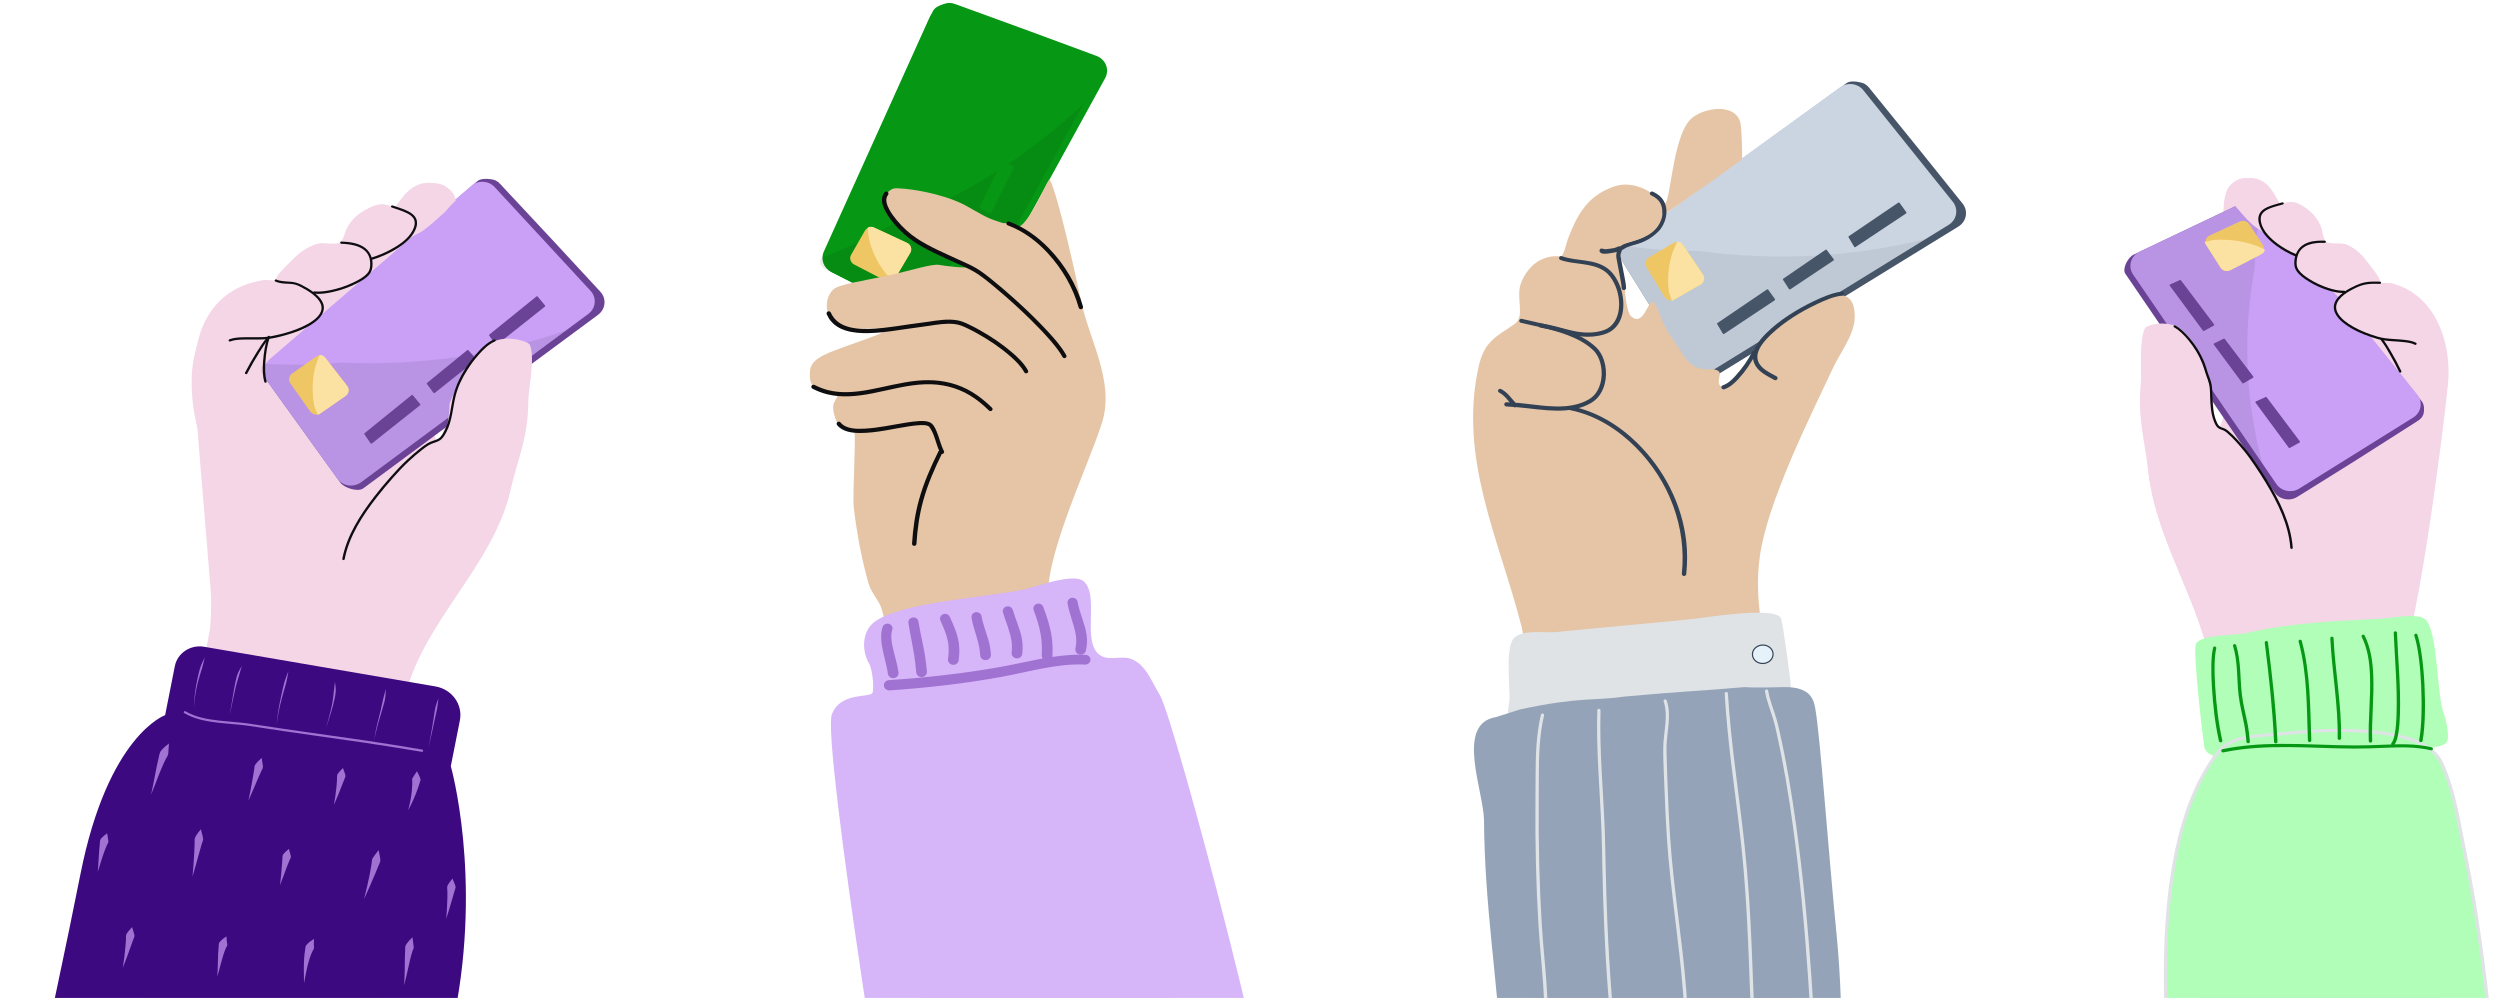 <svg width="481" height="192" viewBox="0 0 481 192" fill="none" xmlns="http://www.w3.org/2000/svg">
<path d="M28.497 185.398C29.145 181.978 31.848 178.708 33.144 175.44C37.527 164.39 39.728 151.382 43.069 139.941C45.017 133.266 49.046 125.568 49.112 118.594C49.145 115.069 46.698 111.903 45.795 108.491C44.847 104.91 44.464 101.111 43.237 97.61C40.265 89.131 36.825 82.478 36.864 73.264C36.898 64.964 41.584 55.701 50.556 53.932C51.335 53.778 52.163 54.012 53.006 53.971" fill="#F4D6E7"/>
<path d="M52.892 53.968C52.979 53.821 53.512 52.843 53.512 52.843C53.512 52.843 57.724 47.798 61.198 46.895C62.163 46.644 64.798 47.189 65.477 46.597C66.12 46.038 66.373 44.592 66.77 43.855C67.793 41.956 69.255 40.77 71.549 39.768C73.844 38.766 75.245 39.801 75.946 39.846C77.967 39.977 82.603 31.861 86.986 37C88.872 39.212 87.309 45.482 86.854 48.032C85.326 56.592 84.893 65.384 83.424 73.956C83.206 75.227 82.851 84.486 84.174 84.735C85.246 84.937 85.873 79.806 86.025 79.135C86.743 75.953 88.79 73.174 90.286 70.243C91.303 68.249 95.471 64.698 98.045 66.595C100.264 68.231 98.446 72.459 98.432 74.529C98.384 81.684 99.823 87.555 98.08 94.796C94.679 108.918 81.82 119.311 78.147 133.242C75.039 145.032 76.297 157.772 73.785 169.613C73.028 173.177 73.721 177.632 72.441 181.02C71.613 183.213 64.577 183.176 62.506 183.603C54.156 185.325 44.376 186.847 35.835 186.859C33.423 186.862 27.37 188.568 28.567 184.547" fill="#F4D6E7"/>
<path d="M51.412 73.314C50.504 72.053 50.714 70.342 51.902 69.316L91.816 34.877C92.512 34.308 93.555 34.395 94.222 34.451C95.188 34.534 95.719 34.84 96.224 35.386L106.48 46.365L115.51 56.129C116.732 57.451 116.531 59.487 115.072 60.566L69.897 93.961C68.874 94.715 66.23 93.892 65.479 92.854L51.412 73.314Z" fill="#6B4396"/>
<path d="M51.298 73.188C50.389 71.925 50.601 70.212 51.793 69.187L90.669 35.753C91.984 34.623 94.007 34.733 95.178 36.001L113.63 55.963C114.851 57.283 114.651 59.318 113.194 60.397L69.474 92.781C68.029 93.852 65.943 93.54 64.907 92.1L51.298 73.188Z" fill="#C9A0F6"/>
<path opacity="0.081" d="M50.259 71.059C50.218 71.44 50.325 71.841 50.584 72.201L64.905 92.106C65.941 93.546 68.028 93.858 69.472 92.788L108.944 63.551C95.202 68.325 80.804 70.416 65.698 69.762C62.59 70.022 59.505 70.16 56.434 70.164C54.646 70.167 52.785 70.09 50.887 69.977L50.821 70.034C50.492 70.317 50.301 70.678 50.259 71.059Z" fill="#0E0D0F"/>
<path d="M55.862 73.741C55.435 73.135 55.581 72.315 56.193 71.879L60.681 68.677C61.314 68.226 62.209 68.352 62.679 68.958L66.794 74.258C67.269 74.87 67.13 75.736 66.486 76.183L61.696 79.502C61.042 79.955 60.127 79.8 59.675 79.159L55.862 73.741Z" fill="#EEC664"/>
<path d="M60.484 71.404C60.221 72.691 60.118 74.018 60.169 75.426C60.207 76.482 60.327 77.397 60.489 78.208C60.745 78.834 60.98 79.416 61.036 79.557C61.078 79.664 61.105 79.733 61.136 79.813C61.229 79.784 61.322 79.759 61.402 79.704L66.484 76.181C67.129 75.734 67.268 74.868 66.793 74.257L62.486 68.71C62.257 68.415 61.861 68.283 61.487 68.313C61.051 69.332 60.699 70.354 60.484 71.404Z" fill="#FCE2A2"/>
<path d="M70.105 83.556C70.058 83.488 70.072 83.398 70.137 83.346L79.188 76.018C79.26 75.96 79.368 75.97 79.427 76.041L80.84 77.751C80.896 77.819 80.885 77.918 80.815 77.974L71.548 85.33C71.471 85.391 71.356 85.375 71.301 85.295L70.105 83.556Z" fill="#6B4396"/>
<path d="M94.128 64.572C94.082 64.504 94.095 64.413 94.16 64.361L103.212 57.034C103.284 56.975 103.392 56.986 103.451 57.057L104.863 58.767C104.919 58.835 104.909 58.934 104.839 58.989L95.571 66.346C95.494 66.407 95.379 66.39 95.325 66.311L94.128 64.572Z" fill="#6B4396"/>
<path d="M82.138 73.884C82.088 73.816 82.1 73.723 82.166 73.669L89.889 67.37C89.96 67.312 90.067 67.321 90.126 67.39L91.58 69.067C91.639 69.135 91.629 69.236 91.558 69.293L83.638 75.608C83.563 75.667 83.451 75.653 83.395 75.577L82.138 73.884Z" fill="#6B4396"/>
<path d="M50.363 53.968C41.214 55.473 37.408 62.995 37.396 71.469C37.388 77.523 39.358 98.54 40.495 113.039C41.092 120.645 39.381 126.319 40.394 129.245C40.794 130.399 48.386 75.197 48.386 75.197C47.849 74.391 47.844 73.566 48.117 72.784C48.247 72.411 48.434 72.072 48.673 71.721C48.793 71.545 48.921 71.366 49.065 71.187C49.083 71.165 49.105 71.146 49.122 71.125L53.103 54.05C52.454 54.081 50.973 53.868 50.363 53.968ZM44.408 131.051L28.497 185.396C29.126 181.971 31.773 178.703 33.04 175.432C37.322 164.372 39.45 151.341 42.705 139.885C44.603 133.203 48.553 125.499 48.599 118.512C48.623 114.98 46.204 111.8 45.307 108.379C44.675 105.969 44.959 133.501 44.408 131.051Z" fill="#F4D6E7"/>
<path d="M83.701 35.293C78.892 34.332 76.972 39.02 75.946 39.846C75.41 40.277 74.293 39.178 73.177 39.343C70.683 39.71 67.832 41.984 66.809 43.883C66.412 44.62 66.215 46.208 65.572 46.768C64.892 47.359 62.162 46.644 61.197 46.895C57.551 47.842 55.172 50.938 53.325 54.057L49.088 71.161C49.236 70.979 49.392 70.805 49.554 70.625C49.642 70.527 49.794 70.363 49.782 70.377C51.466 68.485 52.884 67.32 54.646 66.6C54.557 65.513 54.765 64.465 55.389 63.502C56.881 61.197 58.426 59.78 61.78 57.225C61.82 57.194 62.279 56.849 62.366 56.782C63.346 56.034 63.975 55.526 64.586 54.995C65.023 54.617 66.175 53.523 66.192 53.507C68.203 51.577 69.204 50.734 70.745 49.856C72.244 49.002 73.503 48.362 76.207 47.046C76.445 46.93 76.558 46.873 76.683 46.812C78.694 45.833 79.823 45.263 81.007 44.61C81.229 44.487 81.463 44.303 81.689 44.147C82.036 43.855 82.366 43.603 82.674 43.387C83.043 43.075 83.402 42.775 83.925 42.295C84.494 41.773 84.534 41.735 84.761 41.531C85.037 41.284 85.216 41.143 85.466 40.933C85.962 40.391 86.278 40.022 87.059 39.189C87.234 39.002 87.454 38.81 87.676 38.617C87.534 37.983 87.333 37.408 86.986 37C85.89 35.715 84.76 35.505 83.701 35.293ZM90.286 70.237C89.024 72.711 87.413 75.095 86.496 77.686C86.482 78.489 86.426 79.369 86.313 80.275C86.19 81.265 86.019 82.163 85.806 82.89C85.668 83.36 85.511 83.773 85.31 84.14C84.993 84.718 84.574 85.186 83.951 85.51C83.9 85.625 83.852 85.741 83.795 85.858C83.817 86.069 83.809 86.235 83.751 86.534C83.505 87.192 83.498 87.191 83.326 87.416C83.196 87.578 83.204 87.575 83.123 87.661C83.055 87.731 82.996 87.788 82.934 87.841C82.921 87.852 82.906 87.866 82.89 87.878C82.88 87.906 82.871 87.932 82.861 87.96C82.855 88.173 82.839 88.386 82.785 88.586C82.722 88.819 82.635 89.021 82.53 89.219C82.339 89.579 82.175 89.792 81.73 90.353C81.73 90.353 81.685 90.409 81.667 90.431C81.499 90.712 81.32 90.951 81.143 91.201C81.137 91.21 81.055 91.326 81 91.407C80.972 91.454 80.942 91.499 80.947 91.492C80.9 91.553 80.857 91.631 80.81 91.689C80.768 91.742 80.733 91.783 80.683 91.838C80.623 91.915 80.622 91.914 80.199 92.252C79.959 92.415 79.963 92.418 79.261 92.648C79.011 92.688 78.88 92.698 78.725 92.694C78.425 92.945 77.982 93.311 77.968 93.323C77.037 94.117 76.596 94.487 76.026 94.933C75.921 95.016 75.805 95.107 75.694 95.195C75.539 95.715 75.248 96.201 74.751 96.542C74.46 96.742 74.227 96.899 73.708 97.248C72.709 97.92 72.276 98.216 71.754 98.594C71.533 98.754 70.675 99.392 70.601 99.446C69.852 100.005 69.373 100.34 68.846 100.689C68.79 100.754 68.745 100.807 68.69 100.865C68.539 101.027 68.386 101.171 68.187 101.313C67.182 102.03 65.729 102.148 64.613 101.157C64.026 100.636 63.795 100.046 63.772 99.466C63.77 99.464 63.772 99.46 63.771 99.458C63.071 98.88 62.717 98.025 62.799 97.137C62.807 97.045 62.836 96.957 62.851 96.865C62.779 96.819 62.728 96.733 62.66 96.68C62.372 96.543 62.084 96.412 61.798 96.231C61.308 95.919 60.907 95.541 60.549 95.132C60.482 95.139 60.415 95.153 60.347 95.158C60.146 95.172 59.942 95.172 59.72 95.146C59.219 95.089 58.743 94.939 58.261 94.542C57.495 93.912 57.236 93.106 57.259 92.295C57.27 91.906 57.347 91.549 57.47 91.176C57.499 91.088 57.538 91.002 57.572 90.913C57.169 91.013 56.748 91.065 56.304 91.017C54.581 90.831 53.663 89.451 53.786 88.056C53.833 87.525 54.009 87.073 54.266 86.575C54.272 86.563 54.28 86.552 54.286 86.541C53.446 86.445 52.652 86.059 52.135 85.294C51.648 84.572 51.585 83.844 51.716 83.096C51.783 82.713 51.903 82.343 52.071 81.951C52.08 81.927 52.09 81.9 52.101 81.876C51.461 81.603 50.922 81.11 50.644 80.422C50.372 79.745 50.431 79.143 50.603 78.517C50.54 78.487 50.474 78.476 50.412 78.441C49.319 77.825 49.019 76.851 49.135 75.942C48.914 75.787 48.689 75.626 48.506 75.392C48.444 75.313 48.416 75.233 48.365 75.154C48.365 75.154 47.971 91.186 42.618 120.535C37.266 149.884 26.954 192.551 26.954 192.551L23.618 220.911C22.42 224.932 34.017 222.095 36.429 222.093C44.97 222.082 51.212 223.712 59.561 221.99C61.632 221.564 71.062 230.416 71.891 228.225C73.171 224.835 73.033 173.174 73.789 169.61C76.302 157.769 73.793 144.494 76.901 132.704C79.094 124.383 85.011 117.516 90.145 110.325C93.607 105.477 96.713 100.482 98.082 94.795C99.825 87.555 101.601 84.225 101.649 77.07C101.662 75 103.023 68.756 101.923 66.302C101.676 65.75 98.246 64.538 95.341 65.552C92.743 66.459 90.647 69.531 90.286 70.237Z" fill="#F4D6E7"/>
<path d="M95.138 65.285C95.109 65.286 95.08 65.293 95.052 65.305C93.596 65.938 92.431 67.171 91.447 68.335C89.577 70.547 87.965 73.198 87.257 75.979C86.671 78.279 86.628 80.757 85.492 82.903C85.243 83.375 84.934 83.955 84.491 84.293C84.132 84.567 83.678 84.682 83.255 84.826C82.905 84.946 82.573 85.083 82.258 85.273C81.684 85.619 81.153 86.04 80.633 86.454C79.857 87.075 79.108 87.727 78.379 88.399C77.144 89.538 76.017 90.772 74.914 92.028C73.887 93.198 72.891 94.396 71.945 95.627C69.222 99.168 66.703 103.115 65.859 107.5C65.836 107.622 65.92 107.738 66.047 107.76C66.174 107.783 66.297 107.703 66.32 107.581C67.179 103.108 69.817 99.092 72.62 95.505C73.639 94.201 74.71 92.935 75.816 91.697C76.737 90.666 77.676 89.658 78.697 88.715C79.493 87.98 80.314 87.267 81.17 86.597C81.597 86.262 82.034 85.924 82.5 85.641C83.176 85.231 84.009 85.148 84.665 84.709C85.235 84.329 85.59 83.675 85.894 83.099C87.047 80.918 87.097 78.418 87.691 76.082C88.136 74.329 88.947 72.691 89.922 71.154C90.574 70.126 91.305 69.14 92.12 68.225C92.986 67.251 93.994 66.23 95.235 65.692C95.347 65.643 95.397 65.517 95.346 65.41C95.308 65.33 95.224 65.283 95.138 65.285Z" fill="#0E0D0F"/>
<path d="M53.072 53.766C52.986 53.765 52.903 53.812 52.866 53.893C52.816 54 52.867 54.125 52.979 54.173C53.549 54.412 54.135 54.524 54.753 54.567C55.423 54.614 56.126 54.586 56.778 54.758C57.135 54.852 57.493 55.018 57.818 55.184C58.219 55.389 58.614 55.605 58.999 55.837C59.25 55.989 59.498 56.148 59.737 56.316C60.922 57.144 62.354 58.477 61.701 60.02C61.593 60.274 61.442 60.51 61.266 60.727C60.956 61.11 60.575 61.437 60.172 61.727C59.53 62.19 58.82 62.566 58.095 62.895C56.646 63.554 55.104 64.035 53.546 64.396C52.627 64.609 51.683 64.808 50.735 64.853C49.387 64.917 48.035 64.841 46.686 64.89C45.825 64.921 44.938 64.969 44.131 65.282C44.011 65.328 43.953 65.459 44.001 65.574C44.05 65.689 44.187 65.744 44.306 65.698C45.06 65.404 45.899 65.366 46.703 65.337C48.137 65.285 49.58 65.388 51.011 65.285C52.33 65.189 53.658 64.859 54.922 64.503C56.848 63.961 58.829 63.244 60.445 62.076C61.663 61.195 62.727 59.908 62.156 58.371C62.052 58.091 61.902 57.827 61.726 57.581C61.375 57.091 60.924 56.67 60.444 56.297C59.699 55.718 58.873 55.237 58.027 54.807C57.419 54.499 56.797 54.297 56.112 54.221C55.098 54.108 54.115 54.187 53.158 53.784C53.13 53.772 53.101 53.766 53.072 53.766Z" fill="#0E0D0F"/>
<path d="M51.505 64.903C51.434 64.897 51.362 64.924 51.314 64.981C50.542 65.895 49.911 66.922 49.288 67.931C48.533 69.155 47.806 70.4 47.151 71.677C47.094 71.788 47.142 71.922 47.258 71.977C47.374 72.032 47.515 71.986 47.572 71.874C48.277 70.496 49.06 69.151 49.877 67.831C50.425 66.946 50.982 66.05 51.658 65.249C51.736 65.157 51.721 65.023 51.625 64.95C51.59 64.922 51.548 64.907 51.505 64.903Z" fill="#0E0D0F"/>
<path d="M51.696 64.598C51.61 64.605 51.532 64.66 51.503 64.744C50.98 66.266 50.739 67.893 50.615 69.486C50.512 70.812 50.488 72.181 50.851 73.474C50.885 73.594 51.014 73.665 51.138 73.632C51.263 73.6 51.337 73.477 51.303 73.357C50.952 72.115 50.98 70.792 51.072 69.518C51.185 67.959 51.413 66.367 51.924 64.877C51.963 64.765 51.9 64.645 51.783 64.609C51.754 64.599 51.724 64.596 51.696 64.598Z" fill="#0E0D0F"/>
<path d="M65.681 46.477C65.558 46.472 65.455 46.564 65.451 46.681C65.446 46.798 65.542 46.897 65.664 46.901C67.854 46.979 70.593 47.448 71.132 49.845C71.227 50.265 71.246 50.699 71.218 51.127C71.181 51.69 71.038 52.153 70.653 52.59C69.951 53.386 68.911 53.906 67.958 54.362C66.576 55.023 65.092 55.508 63.583 55.819C62.569 56.028 61.522 56.166 60.485 56.068C60.356 56.056 60.242 56.146 60.229 56.269C60.216 56.392 60.31 56.502 60.439 56.514C61.64 56.627 62.854 56.446 64.023 56.182C65.604 55.825 67.141 55.281 68.578 54.555C69.45 54.114 70.358 53.604 71.001 52.87C71.551 52.244 71.688 51.528 71.68 50.726C71.667 49.393 71.079 48.182 69.89 47.454C68.647 46.694 67.12 46.527 65.681 46.477Z" fill="#0E0D0F"/>
<path d="M75.439 39.512C75.353 39.516 75.273 39.568 75.241 39.651C75.2 39.761 75.259 39.883 75.374 39.924C76.396 40.282 77.442 40.581 78.406 41.074C78.806 41.278 79.198 41.551 79.469 41.904C80.045 42.656 79.755 43.646 79.344 44.406C78.465 46.036 76.716 47.189 75.091 48.054C74.508 48.364 73.91 48.645 73.299 48.9C72.678 49.158 72.045 49.387 71.398 49.577C71.274 49.614 71.205 49.739 71.243 49.858C71.281 49.976 71.412 50.043 71.535 50.006C72.355 49.764 73.153 49.463 73.932 49.118C74.564 48.837 75.183 48.529 75.783 48.188C76.25 47.922 76.705 47.637 77.142 47.327C77.502 47.071 77.849 46.8 78.177 46.508C78.432 46.282 78.677 46.042 78.903 45.789C79.913 44.657 80.899 42.778 79.669 41.463C79.251 41.015 78.683 40.708 78.121 40.457C77.284 40.082 76.392 39.829 75.526 39.525C75.497 39.515 75.468 39.511 75.439 39.512Z" fill="#0E0D0F"/>
<path d="M33.641 128.153C34.137 125.644 36.649 123.987 39.272 124.437L83.78 132.071C86.972 132.619 89.084 135.557 88.48 138.61L86.735 147.418C86.735 147.418 92.759 168.528 87.454 195.315C82.15 222.104 79.611 253.877 79.611 253.877L0.562 237.657C0.562 237.657 10.139 195.137 15.463 168.256C20.786 141.374 31.77 137.599 31.77 137.599L33.641 128.153Z" fill="#3D0980"/>
<path d="M35.601 136.819C35.515 136.807 35.425 136.843 35.377 136.918C35.313 137.018 35.346 137.148 35.451 137.209C37.441 138.378 39.77 138.795 42.056 139.061C43.828 139.268 45.612 139.363 47.382 139.583C48.064 139.668 48.744 139.78 49.422 139.887C56.349 140.975 63.302 141.889 70.239 142.914C73.88 143.452 77.512 144.047 81.142 144.653C81.269 144.674 81.39 144.592 81.413 144.47C81.435 144.348 81.348 144.232 81.221 144.211C77.588 143.605 73.956 143.011 70.311 142.474C63.375 141.451 56.421 140.545 49.495 139.463C48.811 139.356 48.127 139.243 47.439 139.158C45.668 138.938 43.884 138.845 42.111 138.639C39.889 138.381 37.617 137.983 35.683 136.848C35.657 136.832 35.629 136.823 35.601 136.819Z" fill="#A072D2"/>
<path d="M39.405 126.477C39.106 127.092 38.776 127.71 38.56 128.358C38.294 129.156 38.12 129.996 37.946 130.815C37.569 132.579 37.335 134.362 37.315 136.164C37.403 134.512 37.666 132.881 38.067 131.273C38.305 130.321 38.632 129.4 38.912 128.461C39.107 127.809 39.237 127.135 39.405 126.477Z" fill="#A072D2"/>
<path d="M46.549 128.102C46.201 128.67 45.847 129.263 45.633 129.894C45.502 130.279 45.419 130.689 45.33 131.085C45.178 131.758 45.056 132.438 44.941 133.118C44.694 134.584 44.481 136.052 44.173 137.508C44.647 135.666 44.952 133.79 45.411 131.944C45.575 131.286 45.789 130.647 45.985 129.998C46.176 129.364 46.325 128.727 46.549 128.102Z" fill="#A072D2"/>
<path d="M55.491 129.117C55.235 129.795 54.94 130.473 54.739 131.169C54.485 132.043 54.311 132.948 54.115 133.835C53.697 135.731 53.346 137.639 53.209 139.574C53.404 137.803 53.776 136.059 54.225 134.331C54.493 133.302 54.836 132.288 55.096 131.258C55.273 130.556 55.367 129.829 55.491 129.117Z" fill="#A072D2"/>
<path d="M64.443 131.164C64.397 131.807 64.287 132.438 64.223 133.079C64.149 133.831 64.076 134.572 63.933 135.316C63.62 136.942 63.142 138.536 62.721 140.139C63.178 138.672 63.676 137.215 64.068 135.731C64.294 134.878 64.515 133.989 64.587 133.109C64.641 132.462 64.54 131.802 64.443 131.164Z" fill="#A072D2"/>
<path d="M74.23 132.555C74.066 133.243 73.844 133.919 73.689 134.608C73.536 135.29 73.406 135.977 73.243 136.658C72.917 138.014 72.539 139.363 72.269 140.731C72.162 141.276 72.084 141.829 71.991 142.378C72.222 141.287 72.468 140.206 72.773 139.131C73.079 138.054 73.421 136.986 73.722 135.907C73.835 135.502 73.962 135.091 74.047 134.679C74.192 133.985 74.207 133.261 74.23 132.555Z" fill="#A072D2"/>
<path d="M84.358 134.34C84.136 134.971 83.883 135.606 83.74 136.259C83.625 136.786 83.562 137.328 83.478 137.86C83.372 138.531 83.268 139.203 83.161 139.875C82.947 141.221 82.696 142.556 82.418 143.891C82.887 142.038 83.277 140.174 83.667 138.304C83.805 137.644 83.978 136.988 84.102 136.327C84.224 135.673 84.271 134.999 84.358 134.34Z" fill="#A072D2"/>
<path d="M32.51 143.039C32.01 143.441 31.459 143.854 31.055 144.351C30.958 144.471 30.864 144.597 30.8 144.737C30.675 145.011 30.642 145.315 30.57 145.606C30.429 146.179 30.298 146.755 30.179 147.332C29.796 149.183 29.485 151.045 29.059 152.887C29.8 151.144 30.421 149.357 31.166 147.616C31.391 147.09 31.627 146.568 31.89 146.058C32.02 145.805 32.198 145.573 32.297 145.307C32.403 145.025 32.393 144.732 32.409 144.439C32.434 143.971 32.466 143.506 32.51 143.039Z" fill="#A072D2"/>
<path d="M50.34 145.82C49.961 146.193 49.531 146.561 49.212 146.984C49.137 147.085 49.061 147.188 49.017 147.304C48.932 147.532 48.943 147.782 48.906 148.022C48.834 148.498 48.754 148.973 48.675 149.448C48.419 150.985 48.123 152.512 47.799 154.036C48.441 152.604 49.046 151.157 49.669 149.717C49.86 149.275 50.053 148.834 50.257 148.397C50.359 148.179 50.508 147.976 50.565 147.744C50.62 147.52 50.562 147.213 50.53 146.995C50.474 146.602 50.405 146.211 50.34 145.82Z" fill="#A072D2"/>
<path d="M65.988 147.762C65.67 148.1 65.296 148.437 65.032 148.818C64.972 148.905 64.909 148.996 64.881 149.097C64.814 149.334 64.856 149.761 64.842 150.016C64.819 150.421 64.788 150.827 64.751 151.23C64.64 152.447 64.459 153.651 64.249 154.855C64.841 153.535 65.375 152.199 65.894 150.851C66.043 150.465 66.193 150.08 66.347 149.696C66.385 149.6 66.446 149.51 66.461 149.408C66.493 149.199 66.399 148.954 66.338 148.762C66.231 148.425 66.108 148.094 65.988 147.762Z" fill="#A072D2"/>
<path d="M80.234 148.391C79.975 148.788 79.677 149.175 79.443 149.586C79.389 149.682 79.323 149.776 79.3 149.883C79.278 149.986 79.309 150.093 79.312 150.198C79.318 150.41 79.323 150.622 79.32 150.834C79.313 151.262 79.287 151.692 79.246 152.119C79.122 153.405 78.857 154.664 78.515 155.911C79.262 154.549 79.894 153.141 80.4 151.679C80.548 151.252 80.689 150.821 80.818 150.389C80.85 150.282 80.904 150.177 80.909 150.065C80.917 149.849 80.788 149.572 80.709 149.381C80.568 149.042 80.401 148.718 80.234 148.391Z" fill="#A072D2"/>
<path d="M72.84 163.551C72.566 163.916 72.289 164.28 72.02 164.649C71.855 164.876 71.664 165.11 71.584 165.384C71.546 165.515 71.552 165.654 71.535 165.789C71.5 166.057 71.465 166.326 71.424 166.593C71.342 167.126 71.246 167.657 71.143 168.187C70.829 169.799 70.438 171.395 70.037 172.989C70.789 171.357 71.518 169.717 72.209 168.06C72.422 167.55 72.628 167.038 72.836 166.527C72.941 166.269 73.088 166.022 73.148 165.751C73.215 165.443 73.155 165.19 73.106 164.887C73.034 164.438 72.936 163.995 72.84 163.551Z" fill="#A072D2"/>
<path d="M55.589 163.32C55.24 163.626 54.84 163.932 54.555 164.298C54.489 164.383 54.422 164.472 54.388 164.573C54.323 164.769 54.355 164.984 54.34 165.189C54.312 165.596 54.279 166.002 54.249 166.409C54.155 167.714 54.033 169.013 53.871 170.311C54.357 169.086 54.791 167.845 55.26 166.614C55.403 166.238 55.549 165.864 55.71 165.495C55.79 165.312 55.919 165.143 55.955 164.947C55.989 164.764 55.902 164.488 55.858 164.319C55.771 163.986 55.677 163.654 55.589 163.32Z" fill="#A072D2"/>
<path d="M38.647 159.535C38.306 159.985 37.916 160.437 37.646 160.93C37.581 161.048 37.516 161.169 37.485 161.298C37.409 161.626 37.455 162.127 37.441 162.471C37.421 162.989 37.399 163.507 37.374 164.025C37.297 165.575 37.184 167.119 37.034 168.665C37.525 167.046 37.961 165.415 38.414 163.786C38.552 163.288 38.692 162.789 38.845 162.295C38.921 162.048 39.047 161.812 39.078 161.557C39.106 161.317 39.014 160.989 38.959 160.763C38.86 160.352 38.752 159.944 38.647 159.535Z" fill="#A072D2"/>
<path d="M20.617 160.328C20.229 160.624 19.803 160.928 19.49 161.301C19.415 161.39 19.335 161.481 19.293 161.588C19.212 161.796 19.236 162.029 19.212 162.249C19.165 162.686 19.121 163.123 19.088 163.562C18.983 164.949 18.926 166.34 18.812 167.727C19.252 166.408 19.624 165.068 20.102 163.761C20.247 163.366 20.401 162.974 20.577 162.59C20.663 162.401 20.799 162.229 20.844 162.028C20.883 161.851 20.811 161.544 20.782 161.375C20.721 161.027 20.664 160.679 20.617 160.328Z" fill="#A072D2"/>
<path d="M87.056 169.039C86.762 169.432 86.413 169.827 86.179 170.257C86.126 170.355 86.072 170.457 86.052 170.567C86.002 170.834 86.075 171.268 86.079 171.549C86.084 171.982 86.082 172.417 86.074 172.849C86.049 174.157 85.962 175.459 85.856 176.762C86.299 175.402 86.711 174.035 87.099 172.66C87.218 172.237 87.338 171.813 87.463 171.392C87.525 171.181 87.634 170.978 87.651 170.759C87.669 170.525 87.563 170.289 87.483 170.078C87.351 169.728 87.202 169.384 87.056 169.039Z" fill="#A072D2"/>
<path d="M79.367 180.328C78.955 180.728 78.53 181.143 78.217 181.622C78.139 181.74 78.053 181.858 78.011 181.992C77.93 182.252 77.964 182.534 77.949 182.805C77.919 183.345 77.902 183.886 77.894 184.427C77.869 186.142 77.891 187.85 77.732 189.56C78.221 187.907 78.519 186.218 78.926 184.547C79.049 184.041 79.182 183.537 79.345 183.041C79.424 182.801 79.561 182.575 79.596 182.325C79.621 182.15 79.537 181.713 79.511 181.547C79.45 181.141 79.401 180.737 79.367 180.328Z" fill="#A072D2"/>
<path d="M60.43 180.633C59.962 180.924 59.498 181.235 59.122 181.636C59.028 181.736 58.92 181.833 58.86 181.956C58.742 182.192 58.747 182.469 58.706 182.727C58.622 183.244 58.562 183.765 58.525 184.286C58.407 185.913 58.469 187.545 58.494 189.172C58.801 187.597 59.058 186.002 59.551 184.467C59.699 184.005 59.867 183.547 60.075 183.107C60.174 182.897 60.334 182.71 60.391 182.487C60.45 182.253 60.39 182.006 60.385 181.765C60.377 181.384 60.395 181.012 60.43 180.633Z" fill="#A072D2"/>
<path d="M43.568 180.156C43.151 180.434 42.737 180.729 42.401 181.099C42.317 181.192 42.219 181.279 42.168 181.392C42.07 181.607 42.094 181.857 42.07 182.09C42.021 182.557 41.987 183.026 41.966 183.495C41.9 184.957 41.919 186.42 41.806 187.881C42.249 186.486 42.55 185.055 42.996 183.662C43.131 183.242 43.277 182.824 43.456 182.419C43.541 182.227 43.686 182.053 43.722 181.847C43.76 181.629 43.677 181.407 43.648 181.188C43.604 180.844 43.578 180.503 43.568 180.156Z" fill="#A072D2"/>
<path d="M25.412 178.379C25.085 178.758 24.705 179.135 24.436 179.554C24.373 179.653 24.309 179.754 24.279 179.866C24.207 180.135 24.247 180.589 24.229 180.876C24.202 181.323 24.169 181.77 24.13 182.216C24.013 183.553 23.836 184.879 23.628 186.205C24.178 184.841 24.682 183.465 25.168 182.078C25.318 181.652 25.469 181.225 25.626 180.8C25.704 180.588 25.831 180.388 25.863 180.164C25.894 179.944 25.802 179.669 25.744 179.464C25.643 179.099 25.526 178.739 25.412 178.379Z" fill="#A072D2"/>
<path d="M160.085 52.387C158.62 51.643 157.996 49.945 158.652 48.486L179.477 2.163C179.857 1.379 180.857 1.022 181.498 0.795C182.426 0.465 183.056 0.511 183.773 0.777L198.279 6.064L210.968 10.757C212.744 11.414 213.525 13.407 212.638 15.022L186.511 62.605C185.915 63.684 183.101 64.066 181.93 63.475L160.085 52.387Z" fill="#069714"/>
<path d="M159.929 52.323C158.462 51.578 157.839 49.877 158.498 48.417L178.868 3.316C179.546 1.813 181.342 1.092 182.936 1.682L209.165 11.39C210.94 12.047 211.721 14.038 210.837 15.652L185.526 61.857C184.707 63.353 182.775 63.925 181.217 63.134L159.929 52.323Z" fill="#069714"/>
<path opacity="0.081" d="M157.871 50.841C158.008 51.189 158.291 51.493 158.696 51.699L181.215 63.137C182.773 63.928 184.705 63.355 185.525 61.86L208.47 19.973C198.01 29.822 185.711 37.613 171.495 43.31C168.752 44.825 165.974 46.224 163.146 47.502C161.5 48.246 159.751 48.952 157.95 49.641L157.916 49.718C157.743 50.1 157.733 50.493 157.871 50.841Z" fill="#0E0D0F"/>
<path d="M164.325 50.881C163.63 50.519 163.374 49.685 163.754 49.021L166.397 44.406C166.763 43.767 167.588 43.514 168.272 43.833L174.513 46.736C175.255 47.081 175.538 47.954 175.132 48.641L172.266 53.485C171.882 54.134 171.027 54.368 170.342 54.012L164.325 50.881Z" fill="#EEC664"/>
<path d="M167.448 46.902C167.798 48.13 168.314 49.326 169.01 50.529C169.532 51.43 170.064 52.176 170.588 52.814C171.112 53.251 171.596 53.659 171.713 53.759C171.801 53.834 171.857 53.883 171.923 53.94C171.995 53.876 172.069 53.816 172.117 53.735L175.131 48.641C175.538 47.954 175.254 47.081 174.513 46.736L168.05 43.73C167.704 43.569 167.278 43.619 166.947 43.8C167.015 44.867 167.162 45.901 167.448 46.902Z" fill="#FCE2A2"/>
<path d="M181.917 53.474C181.84 53.433 181.81 53.342 181.847 53.266L186.807 43.147C186.846 43.068 186.944 43.033 187.027 43.069L189.118 43.97C189.204 44.007 189.241 44.104 189.2 44.185L184.055 54.42C184.013 54.503 183.907 54.535 183.823 54.49L181.917 53.474Z" fill="#069714"/>
<path d="M195.298 27.013C195.221 26.972 195.19 26.881 195.228 26.805L200.188 16.686C200.227 16.607 200.325 16.572 200.408 16.608L202.499 17.509C202.585 17.546 202.622 17.643 202.581 17.724L197.435 27.959C197.393 28.042 197.287 28.074 197.203 28.029L195.298 27.013Z" fill="#069714"/>
<path d="M188.542 40.074C188.462 40.035 188.428 39.942 188.466 39.864L192.676 31.19C192.715 31.112 192.81 31.077 192.893 31.11L195.007 31.966C195.095 32.002 195.134 32.1 195.093 32.183L190.708 40.952C190.668 41.034 190.565 41.067 190.481 41.026L188.542 40.074Z" fill="#069714"/>
<path d="M180.894 212.754C181.824 212.851 180.109 210.924 179.988 210.222C179.118 205.213 178.597 200.042 177.986 194.993C175.703 176.125 172.47 157.1 171.283 138.151C170.876 131.653 171.466 123.556 169.678 117.303C169.175 115.542 167.646 114.13 167.119 112.287C165.749 107.496 164.831 102.471 164.249 97.536C164.001 95.431 164.733 83.778 164.37 83.175C163.703 82.069 162.04 82.916 161.099 81.364C160.653 80.627 160.158 78.833 160.328 77.952C160.516 76.976 161.601 75.951 160.926 75.862C159.425 75.664 158.739 75.087 157.761 74.821C156.486 74.473 155.555 73.998 155.864 71.198C156.139 68.695 160.052 67.659 163.281 66.434C164.486 65.976 170.423 64.003 170.395 63.551C170.346 62.77 162.635 63.526 161.952 63.246C159.006 62.041 158.099 57.918 160.299 55.711C161.314 54.693 166.202 54.024 171.014 52.979C175.21 52.068 179.349 50.68 180.794 50.977C181.597 51.141 186.098 51.738 186.517 51.285C186.829 50.948 187.335 51.911 186.972 51.625C184.352 49.56 180.683 49.205 178.025 47.407C175.793 45.897 166.116 39.984 171.501 36.451C171.873 36.207 172.384 36.209 172.835 36.231C176.351 36.402 180.892 37.423 184.081 38.729C186.492 39.716 189.106 41.649 191.05 42.278C192.809 42.848 193.117 43.169 193.94 42.784C194.02 42.747 195.278 44.701 196.874 43.008C199.206 40.534 201.722 34.039 201.985 34.548C203.636 37.752 207.209 54.054 207.89 57.456C209.442 65.201 214.543 73.339 212.033 81.308C209.318 89.929 200.246 108.499 201.831 116.298C204.682 130.329 209.669 148.112 214.947 161.314C217.499 167.695 218.511 174.591 221.263 180.887C224.534 188.372 226.084 196.237 228.986 203.82C230.37 207.44 232.076 211.005 231.93 214.983C231.858 216.942 223.297 216.829 220.719 217.633C213.175 219.992 206.915 217.884 199.336 218.003C194.298 218.081 189.054 219.665 183.973 218.885C181.311 218.478 177.496 212.389 180.894 212.754Z" fill="#E5C5A5"/>
<path d="M194.012 42.602C193.855 42.606 193.709 42.699 193.648 42.848C193.568 43.047 193.671 43.27 193.878 43.348C196.883 44.464 199.445 46.391 201.571 48.691C204.348 51.694 206.452 55.317 207.547 59.193C207.608 59.411 207.842 59.539 208.069 59.48C208.296 59.421 208.429 59.197 208.368 58.98C207.193 54.832 204.898 50.969 201.855 47.817C199.702 45.586 197.138 43.73 194.169 42.628C194.117 42.608 194.064 42.6 194.012 42.602Z" fill="#0E0D0F"/>
<path d="M177.278 81.001C177.099 81.004 176.922 81.012 176.751 81.022C175.945 81.068 175.145 81.183 174.35 81.308C171.713 81.723 169.091 82.325 166.416 82.469C164.9 82.552 162.758 82.576 161.726 81.285C161.583 81.107 161.316 81.073 161.13 81.21C160.943 81.348 160.908 81.603 161.052 81.782C162.106 83.091 163.946 83.313 165.563 83.308C168.717 83.297 171.81 82.49 174.908 82.02C175.643 81.909 176.382 81.816 177.126 81.788C177.583 81.772 178.099 81.772 178.527 81.948C178.804 82.062 178.86 82.22 179.029 82.481C179.263 82.843 179.443 83.216 179.599 83.615C180.056 84.778 180.31 86.005 180.888 87.124C180.987 87.315 181.229 87.393 181.428 87.298C181.627 87.204 181.709 86.972 181.61 86.781C180.972 85.548 180.723 84.174 180.166 82.91C179.887 82.275 179.551 81.525 178.848 81.234C178.364 81.033 177.813 80.992 177.278 81.001Z" fill="#0E0D0F"/>
<path d="M178.632 73.145C177.945 73.141 177.251 73.174 176.55 73.239C173.307 73.54 170.178 74.453 166.983 75.02C164.453 75.468 161.825 75.696 159.306 75.056C158.4 74.826 157.545 74.481 156.717 74.064C156.509 73.959 156.252 74.035 156.142 74.234C156.032 74.433 156.112 74.68 156.32 74.785C157.205 75.231 158.121 75.597 159.089 75.843C161.966 76.572 164.963 76.243 167.838 75.684C171.221 75.025 174.572 74.044 178.043 73.931C181.079 73.833 184.03 74.521 186.61 76.077C187.963 76.894 189.162 77.897 190.282 78.985C190.438 79.136 190.693 79.138 190.852 78.988C191.01 78.838 191.012 78.594 190.856 78.442C189.692 77.312 188.446 76.271 187.041 75.423C184.435 73.848 181.605 73.161 178.632 73.145Z" fill="#0E0D0F"/>
<path d="M159.456 59.891C159.4 59.891 159.344 59.9 159.29 59.922C159.073 60.009 158.972 60.248 159.063 60.456C159.266 60.918 159.513 61.355 159.837 61.75C161.776 64.113 165.443 64.22 168.302 64.042C168.746 64.014 169.19 63.98 169.633 63.936C170.226 63.878 170.817 63.806 171.407 63.729C172.269 63.615 173.13 63.485 173.99 63.355C175.548 63.119 177.112 62.936 178.669 62.699C180.31 62.449 182.004 62.162 183.669 62.348C184.53 62.444 185.242 62.745 186.012 63.111C186.729 63.452 187.433 63.817 188.123 64.205C190.342 65.452 192.48 66.886 194.378 68.552C195.403 69.451 196.42 70.439 197.069 71.629C197.172 71.818 197.415 71.892 197.612 71.794C197.809 71.695 197.885 71.462 197.782 71.273C197.038 69.909 195.864 68.784 194.676 67.768C192.795 66.159 190.707 64.757 188.534 63.534C187.828 63.137 187.108 62.761 186.376 62.411C185.644 62.061 184.938 61.748 184.127 61.616C182.281 61.316 180.366 61.638 178.539 61.913C177.389 62.086 176.234 62.211 175.083 62.378C174.109 62.52 173.136 62.674 172.161 62.81C171.436 62.912 170.711 63.006 169.983 63.084C169.406 63.146 168.828 63.198 168.248 63.233C165.185 63.422 161.226 63.291 159.847 60.14C159.779 59.984 159.621 59.891 159.456 59.891Z" fill="#0E0D0F"/>
<path d="M170.462 36.848C170.354 36.862 170.252 36.916 170.182 37.006C169.301 38.136 169.741 39.559 170.359 40.704C170.946 41.789 171.741 42.772 172.585 43.683C173.495 44.664 174.488 45.568 175.604 46.332C178.177 48.094 181.124 49.324 183.964 50.627C185.098 51.147 186.285 51.631 187.36 52.258C188.96 53.191 190.419 54.456 191.824 55.63C194.092 57.526 196.279 59.517 198.377 61.585C199.691 62.88 200.975 64.207 202.17 65.603C203.004 66.576 203.822 67.588 204.44 68.704C204.545 68.893 204.788 68.965 204.985 68.865C205.182 68.765 205.256 68.531 205.151 68.343C204.198 66.621 202.836 65.109 201.496 63.66C199.463 61.459 197.284 59.381 195.047 57.373C193.644 56.115 192.214 54.883 190.736 53.706C189.796 52.957 188.838 52.192 187.791 51.58C186.693 50.938 185.484 50.438 184.326 49.904C181.687 48.688 178.967 47.538 176.532 45.963C175.045 45.001 173.754 43.807 172.625 42.473C172.059 41.804 171.527 41.097 171.113 40.331C170.66 39.489 170.191 38.346 170.862 37.496C171.003 37.316 170.965 37.061 170.777 36.925C170.683 36.858 170.57 36.833 170.462 36.848Z" fill="#0E0D0F"/>
<path d="M180.95 86.59C180.794 86.584 180.641 86.666 180.569 86.81C179.073 89.829 177.716 92.913 176.816 96.148C176.047 98.915 175.652 101.741 175.476 104.596C175.462 104.82 175.641 105.013 175.875 105.026C176.11 105.039 176.311 104.868 176.325 104.644C176.495 101.843 176.878 99.069 177.621 96.352C178.494 93.158 179.824 90.118 181.297 87.141C181.392 86.949 181.306 86.718 181.106 86.627C181.055 86.604 181.003 86.592 180.95 86.59Z" fill="#0E0D0F"/>
<path d="M167.159 127.555C165.899 125.387 165.707 121.677 168.163 119.726C173.139 115.775 190.729 114.879 197.386 113.32C199.506 112.824 206.543 110.194 208.482 111.831C211.435 114.322 208.454 122.36 210.984 125.446C212.73 127.575 215.435 126.01 217.532 126.747C220.468 127.779 221.525 131.103 223.152 133.721C225.925 138.181 248.603 223.653 245.411 226.187C238.82 231.423 222.754 233.957 214.345 234.349C203.069 234.875 191.71 235.534 180.448 236.289C178.184 236.44 175.704 239.309 174.005 237.01C172.899 235.512 158.055 142.649 160.053 137.423C161.662 133.216 166.978 134.24 167.812 133.395C168.194 133.008 168.008 129.016 167.159 127.555Z" fill="#D6B5F9"/>
<path d="M207.823 125.965C202.579 125.943 197.497 127.428 192.37 128.339C185.319 129.592 178.177 130.382 171.024 130.857C170.457 130.895 170.028 131.366 170.068 131.91C170.108 132.455 170.601 132.866 171.169 132.828C178.401 132.339 185.615 131.52 192.74 130.218C198.046 129.249 203.326 127.621 208.785 127.859C209.323 127.882 209.78 127.483 209.805 126.967C209.829 126.451 209.413 126.014 208.874 125.99C208.523 125.975 208.173 125.967 207.823 125.965Z" fill="#A072D2"/>
<path d="M170.751 119.981C170.335 119.977 169.947 120.231 169.813 120.63C169.433 121.766 169.491 122.965 169.666 124.132C169.943 125.984 170.579 127.768 170.831 129.622C170.906 130.163 171.425 130.543 171.989 130.471C172.554 130.398 172.95 129.901 172.875 129.361C172.626 127.61 172.032 125.932 171.69 124.2C171.497 123.222 171.348 122.169 171.672 121.202C171.836 120.71 171.554 120.183 171.04 120.026C170.944 119.996 170.847 119.981 170.751 119.981Z" fill="#A072D2"/>
<path d="M175.7 118.794C175.667 118.796 175.634 118.799 175.6 118.804C175.067 118.881 174.7 119.357 174.781 119.868C175.111 121.979 175.579 124.067 175.912 126.178C176.078 127.238 176.185 128.3 176.284 129.368C176.335 129.911 176.837 130.312 177.404 130.262C177.971 130.213 178.389 129.732 178.338 129.189C178.229 128.079 178.114 126.973 177.924 125.872C177.561 123.77 177.046 121.696 176.711 119.589C176.636 119.11 176.194 118.771 175.7 118.794Z" fill="#A072D2"/>
<path d="M181.829 118.098C181.702 118.099 181.573 118.124 181.45 118.175C180.955 118.38 180.727 118.931 180.941 119.405C181.557 120.772 182.173 122.161 182.416 123.642C182.588 124.693 182.553 125.741 182.398 126.791C182.32 127.331 182.714 127.83 183.278 127.904C183.842 127.979 184.363 127.601 184.441 127.061C184.6 125.928 184.645 124.798 184.47 123.664C184.201 121.913 183.464 120.274 182.733 118.662C182.573 118.306 182.209 118.095 181.829 118.098Z" fill="#A072D2"/>
<path d="M187.928 117.77C187.863 117.768 187.797 117.771 187.73 117.781C187.198 117.864 186.836 118.343 186.921 118.853C187.326 121.287 188.494 123.581 188.586 126.063C188.608 126.609 189.087 127.033 189.656 127.012C190.225 126.991 190.668 126.531 190.646 125.986C190.606 125.074 190.458 124.186 190.217 123.303C189.783 121.711 189.124 120.189 188.849 118.557C188.774 118.11 188.381 117.789 187.928 117.77Z" fill="#A072D2"/>
<path d="M193.941 116.653C193.845 116.65 193.747 116.662 193.65 116.688C193.131 116.828 192.829 117.344 192.975 117.842C193.509 119.666 194.339 121.441 194.614 123.327C194.724 124.082 194.721 124.827 194.638 125.584C194.58 126.127 194.992 126.611 195.559 126.667C196.125 126.722 196.631 126.327 196.689 125.784C196.797 124.74 196.774 123.709 196.569 122.676C196.205 120.843 195.383 119.125 194.854 117.334C194.735 116.93 194.357 116.663 193.941 116.653Z" fill="#A072D2"/>
<path d="M199.76 116.126C199.663 116.129 199.567 116.147 199.471 116.179C198.963 116.351 198.697 116.886 198.877 117.373C199.44 118.902 199.95 120.45 200.224 122.053C200.453 123.392 200.507 124.739 200.43 126.092C200.4 126.636 200.837 127.101 201.406 127.129C201.975 127.158 202.459 126.739 202.489 126.194C202.553 124.956 202.524 123.725 202.343 122.496C202.052 120.524 201.411 118.62 200.717 116.748C200.571 116.353 200.175 116.11 199.76 116.126Z" fill="#A072D2"/>
<path d="M206.405 115.005C206.34 115.002 206.274 115.006 206.208 115.016C205.676 115.1 205.315 115.581 205.402 116.091C205.586 117.166 205.895 118.203 206.221 119.246C206.799 121.094 207.364 122.822 206.912 124.76C206.79 125.293 207.141 125.82 207.698 125.937C208.254 126.054 208.804 125.717 208.926 125.184C209.153 124.178 209.21 123.18 209.064 122.158C208.752 119.972 207.703 117.962 207.329 115.788C207.252 115.342 206.859 115.022 206.405 115.005Z" fill="#A072D2"/>
<path d="M331.842 74.086C331.763 74.088 331.684 74.111 331.616 74.158C329.346 75.715 327.267 77.495 325.476 79.555C323.014 82.39 321.163 85.644 319.667 89.031C319.014 90.511 318.369 92.021 317.865 93.555C317.459 94.789 317.4 96.085 317.183 97.354C317.073 98.01 316.893 98.627 316.687 99.262C316.62 99.477 316.744 99.705 316.969 99.772C317.194 99.838 317.431 99.718 317.501 99.502C317.715 98.832 317.907 98.178 318.022 97.484C318.231 96.255 318.282 94.994 318.673 93.799C319.169 92.288 319.803 90.802 320.442 89.344C321.898 86.027 323.695 82.829 326.101 80.052C327.845 78.04 329.87 76.305 332.087 74.786C332.267 74.662 332.309 74.421 332.18 74.248C332.098 74.139 331.971 74.083 331.842 74.086Z" fill="#334155"/>
<path d="M312.338 50.578C311.507 49.243 311.857 47.525 313.15 46.586L355.253 16.005C355.988 15.502 357.028 15.68 357.689 15.795C358.653 15.962 359.165 16.312 359.636 16.899L369.196 28.692L377.599 39.164C378.737 40.58 378.365 42.624 376.796 43.589L329.504 72.671C328.431 73.328 325.837 72.279 325.152 71.182L312.338 50.578Z" fill="#475569"/>
<path d="M312.235 50.444C311.404 49.108 311.756 47.387 313.049 46.45L354.053 16.773C355.448 15.763 357.431 16.02 358.496 17.348L375.729 38.834C376.864 40.249 376.495 42.291 374.929 43.257L329.141 71.476C327.626 72.409 325.606 71.954 324.682 70.471L312.235 50.444Z" fill="#CBD5E1"/>
<path opacity="0.081" d="M311.322 48.217C311.254 48.592 311.336 48.998 311.573 49.378L324.682 70.471C325.603 71.953 327.623 72.409 329.139 71.475L370.557 45.949C356.49 49.471 341.941 50.276 326.86 48.293C323.733 48.277 320.634 48.142 317.561 47.875C315.77 47.719 313.911 47.48 312.018 47.2L311.947 47.251C311.601 47.502 311.387 47.843 311.322 48.217Z" fill="#334155"/>
<path d="M316.764 51.379C316.372 50.738 316.589 49.917 317.245 49.527L321.916 46.767C322.578 46.375 323.443 46.563 323.865 47.19L327.662 52.836C328.099 53.486 327.887 54.354 327.195 54.751L322.214 57.603C321.533 57.994 320.648 57.776 320.248 57.117L316.764 51.379Z" fill="#EEC664"/>
<path d="M321.532 49.458C321.185 50.711 320.997 52.018 320.957 53.419C320.929 54.47 320.988 55.388 321.101 56.207C321.315 56.85 321.515 57.447 321.56 57.593C321.597 57.702 321.619 57.773 321.644 57.856C321.74 57.835 321.833 57.819 321.918 57.771L327.191 54.749C327.884 54.352 328.095 53.484 327.658 52.834L323.712 46.962C323.501 46.65 323.112 46.484 322.737 46.48C322.233 47.453 321.816 48.435 321.532 49.458Z" fill="#FCE2A2"/>
<path d="M330.384 62.361C330.342 62.29 330.364 62.199 330.435 62.152L339.964 55.686C340.04 55.634 340.144 55.652 340.198 55.726L341.505 57.549C341.558 57.622 341.539 57.722 341.462 57.772L331.713 64.248C331.632 64.302 331.522 64.277 331.474 64.195L330.384 62.361Z" fill="#475569"/>
<path d="M355.659 45.654C355.616 45.583 355.636 45.492 355.707 45.444L365.236 38.979C365.312 38.927 365.419 38.945 365.473 39.019L366.78 40.842C366.83 40.915 366.811 41.014 366.734 41.065L356.985 47.541C356.907 47.595 356.794 47.57 356.746 47.489L355.659 45.654Z" fill="#475569"/>
<path d="M343.053 53.831C343.008 53.759 343.028 53.665 343.098 53.616L351.233 48.053C351.309 48.002 351.413 48.019 351.467 48.09L352.816 49.886C352.87 49.958 352.853 50.06 352.777 50.111L344.444 55.672C344.366 55.725 344.256 55.703 344.205 55.625L343.053 53.831Z" fill="#475569"/>
<path d="M335.111 30.707C335.316 30.567 335.077 24.733 334.888 23.792C334.032 19.567 327.457 20.736 325.24 22.972C321.61 26.636 321.407 40.153 320.125 39.143C319.973 39.022 315.582 33.969 310.218 35.996C305.247 37.875 303.441 41.397 301.655 45.985C301.435 46.554 300.844 49.317 300.295 49.346C300.007 49.36 298.486 48.967 296.269 50.078C294.836 50.795 293.255 52.6 292.562 54.692C291.661 57.417 293.472 60.884 291.416 62.333C288.024 64.725 285.616 65.514 284.506 70.457C280.515 88.231 288.523 103.903 292.757 120.602C295.619 131.882 294.041 219.506 295.075 220.615C296.047 221.654 347.696 214.443 347.719 213.085C347.727 212.513 340.688 142.944 340.361 133.421C340.009 123.191 337.285 116.574 338.581 107.112C340.02 96.619 348.246 80.233 352.685 70.767C353.986 67.991 356.657 64.528 356.834 61.411C357.409 51.302 344.834 60.504 342.24 62.344C340.88 63.31 332.488 74.525 331.849 74.501C329.674 74.421 331.361 72.035 330.708 71.46C329.297 70.222 326.48 72.601 323.733 68.135C322.463 66.068 320.953 64.22 319.919 61.992C319.677 61.468 318.618 58.23 318.043 58.108C316.962 57.879 316.221 62.961 313.827 60.859C312.959 60.097 312.677 56.346 312.596 55.135C312.537 54.222 312.401 53.413 312.258 52.678C311.765 50.135 311.159 48.47 313.055 46.405C314.675 44.64 316.494 43.837 318.376 42.498C319.849 41.45 321.934 40.039 323.748 38.797C324.793 38.08 325.598 37.374 326.578 36.769C328.897 35.341 333.632 31.704 335.111 30.707Z" fill="#E5C5A5"/>
<path d="M317.862 36.844C317.705 36.836 317.55 36.917 317.476 37.061C317.381 37.253 317.465 37.484 317.665 37.577C318.217 37.834 318.727 38.154 319.116 38.618C320.288 40.023 319.865 42.186 318.868 43.562C318.651 43.862 318.372 44.12 318.096 44.368C317.316 45.066 316.42 45.614 315.426 45.988C314.522 46.328 313.553 46.497 312.663 46.874C312.401 46.985 312.147 47.114 311.91 47.271C311.86 47.304 311.812 47.341 311.764 47.376C311.606 47.343 311.412 47.403 311.279 47.454C311.057 47.54 310.846 47.651 310.609 47.712C310.246 47.806 309.851 47.822 309.482 47.883C309.285 47.915 309.085 47.948 308.885 47.955C308.522 47.967 307.899 47.547 307.753 48.134C307.733 48.202 307.756 48.329 307.758 48.347C307.767 48.405 307.832 48.503 307.863 48.541C308.203 48.964 309.15 48.812 309.589 48.752C310.071 48.685 310.578 48.602 311.068 48.477C311.051 48.536 311.034 48.595 311.02 48.654C310.865 49.291 311.043 49.885 311.164 50.515C311.375 51.601 311.589 52.687 311.778 53.777C311.871 54.316 311.992 54.868 312.006 55.417C312.012 55.642 312.206 55.82 312.44 55.815C312.677 55.809 312.862 55.622 312.857 55.397C312.834 54.623 312.654 53.842 312.516 53.082C312.288 51.824 312.009 50.572 311.795 49.313C311.73 48.938 311.939 48.522 312.051 48.168C312.054 48.16 312.06 48.149 312.063 48.14C312.384 47.983 312.657 47.745 313.001 47.599C313.877 47.225 314.834 47.056 315.724 46.718C316.736 46.336 317.66 45.789 318.471 45.096C318.854 44.765 319.24 44.414 319.536 44.005C320.783 42.28 321.158 39.639 319.603 37.973C319.158 37.498 318.609 37.159 318.017 36.883C317.967 36.86 317.913 36.847 317.862 36.844Z" fill="#334155"/>
<path d="M300.346 49.266C300.188 49.273 300.042 49.367 299.986 49.517C299.907 49.716 300.014 49.938 300.222 50.013C302.957 50.991 306.135 50.484 308.622 52.13C309.464 52.687 310.078 53.534 310.521 54.404C311.385 56.106 311.743 58.144 311.377 60.014C311.084 61.499 310.233 62.904 308.701 63.468C307.039 64.081 305.157 64.093 303.425 63.801C302.129 63.583 300.87 63.202 299.6 62.874C298.572 62.608 297.546 62.395 296.498 62.224C296.267 62.186 296.048 62.335 296.008 62.557C295.969 62.779 296.124 62.99 296.355 63.028C297.377 63.194 298.377 63.401 299.377 63.659C301 64.077 302.611 64.572 304.29 64.738C305.76 64.883 307.267 64.765 308.678 64.327C309.109 64.193 309.523 64.015 309.901 63.776C312.802 61.947 312.729 57.736 311.653 54.956C311.459 54.452 311.222 53.963 310.937 53.499C310.515 52.807 309.985 52.161 309.326 51.663C306.735 49.709 303.416 50.332 300.504 49.29C300.45 49.271 300.397 49.264 300.346 49.266Z" fill="#334155"/>
<path d="M292.712 61.336C292.526 61.329 292.352 61.448 292.307 61.629C292.253 61.836 292.386 62.046 292.6 62.097C295.594 62.806 298.647 63.366 301.526 64.452C303.346 65.138 305.123 66.041 306.52 67.373C307.202 68.021 307.63 68.879 307.878 69.758C308.439 71.742 308.216 74.198 306.858 75.856C306.202 76.656 305.256 77.14 304.281 77.499C302.197 78.265 299.923 78.288 297.729 78.124C295.994 77.993 294.276 77.734 292.549 77.562C291.653 77.473 290.76 77.427 289.862 77.39C289.628 77.381 289.428 77.555 289.419 77.781C289.408 78.005 289.591 78.196 289.825 78.205C292.456 78.309 295.042 78.737 297.661 78.933C299.985 79.106 302.38 79.063 304.582 78.25C305.701 77.837 306.768 77.268 307.518 76.35C309.084 74.429 309.332 71.588 308.599 69.31C308.303 68.386 307.819 67.503 307.098 66.817C305.619 65.412 303.746 64.453 301.825 63.73C298.909 62.633 295.822 62.064 292.794 61.347C292.766 61.341 292.74 61.337 292.712 61.336Z" fill="#334155"/>
<path d="M288.616 74.805C288.472 74.806 288.334 74.88 288.263 75.01C288.159 75.198 288.232 75.432 288.43 75.532C289.61 76.134 290.275 77.299 291.125 78.241C291.28 78.411 291.548 78.428 291.725 78.281C291.903 78.133 291.923 77.875 291.768 77.706C290.838 76.686 290.089 75.502 288.807 74.85C288.745 74.819 288.68 74.804 288.616 74.805Z" fill="#334155"/>
<path d="M302.124 78.163C301.969 78.192 301.84 78.307 301.806 78.463C301.761 78.672 301.899 78.876 302.118 78.92C307.014 79.9 311.315 82.654 314.729 86.088C321.155 92.549 324.518 101.477 323.585 110.376C323.563 110.6 323.735 110.8 323.969 110.822C324.202 110.845 324.411 110.681 324.433 110.457C324.653 108.362 324.667 106.26 324.431 104.165C323.639 97.073 320.197 90.333 315.011 85.238C311.552 81.836 307.177 79.144 302.282 78.165C302.228 78.153 302.175 78.154 302.124 78.163Z" fill="#334155"/>
<path d="M354.363 56.115C353.397 56.2 352.456 56.499 351.555 56.832C350.648 57.166 349.763 57.556 348.896 57.976C345.687 59.529 342.414 61.56 339.899 64.031C338.363 65.539 336.575 67.742 337.544 69.969C338.22 71.523 339.938 72.309 341.366 73.101C341.572 73.213 341.831 73.147 341.949 72.952C342.068 72.757 341.997 72.507 341.794 72.395C340.501 71.681 338.763 70.942 338.254 69.465C337.673 67.783 339.07 66.072 340.172 64.921C340.391 64.69 340.608 64.478 340.842 64.258C343.386 61.873 346.527 59.943 349.715 58.451C351.146 57.782 352.817 57.025 354.436 56.883C354.659 56.864 354.822 56.676 354.802 56.464C354.78 56.252 354.586 56.096 354.363 56.115Z" fill="#334155"/>
<path d="M337.517 67.454C337.362 67.446 337.207 67.526 337.134 67.67C336.278 69.349 335.171 70.958 333.869 72.352C333.207 73.059 332.444 73.813 331.481 74.125C331.258 74.198 331.14 74.43 331.216 74.643C331.292 74.856 331.534 74.969 331.757 74.897C332.861 74.533 333.74 73.709 334.498 72.886C335.836 71.433 336.971 69.751 337.858 68.009C337.957 67.817 337.872 67.586 337.672 67.492C337.624 67.469 337.571 67.456 337.517 67.454Z" fill="#334155"/>
<path d="M319.448 40.209C319.935 40.768 319.887 41.466 319.69 42.044C318.712 44.903 316.549 45.656 313.538 46.603C313.352 46.661 312.775 46.825 312.059 47C311.941 47.029 311.82 47.058 311.696 47.087C310.239 47.428 308.42 47.755 308.065 47.397C307.98 47.31 309.915 46.982 309.955 46.927C310.586 46.062 311.121 45.098 311.867 44.322C312.673 43.487 316.949 38.434 318.217 38.978C318.636 39.159 319.149 39.867 319.448 40.209Z" fill="#E5C5A5"/>
<path d="M290.415 134.731C290.533 132.089 289.643 125.247 291.091 123.018C292.415 120.98 297.33 121.816 299.364 121.611C308.06 120.734 316.778 119.994 325.448 119.12C328.18 118.844 341.321 116.622 342.639 118.885C342.991 119.485 344.712 132.141 344.577 132.503C343.955 134.164 338.087 133.682 336.636 133.893C327.707 135.193 318.536 135.552 309.553 136.436C307.848 136.604 290.511 138.119 290.26 137.923C289.902 137.645 290.409 134.845 290.415 134.731Z" fill="#DFE3E6"/>
<path d="M287.828 137.969C279.924 139.244 285.481 152.277 285.524 157.843C285.647 174.326 288.078 188.062 289.005 204.542C289.281 209.43 289.957 220.835 291.444 225.137C292.382 227.852 303.864 226.913 306.233 226.605C318.269 225.035 330.196 225.558 342.116 223.054C345.229 222.401 349.356 223.675 352.232 222.619C354.648 221.734 354.167 216.293 354.139 214.304C354.091 210.647 354.908 195.717 353.389 180.14C351.606 161.816 350.242 142.121 349.29 136.497C349 134.773 348.522 132.08 343.144 132.199C343.144 132.202 337.714 132.367 335.632 132.198C327.01 132.973 323.937 132.977 312.621 134.012C307.019 134.854 303.962 134.012 292.438 136.497" fill="#94A3B8"/>
<path d="M337.171 125.983C337.115 125.004 337.96 124.165 339.056 124.108C340.152 124.052 341.084 124.799 341.138 125.778C341.194 126.756 340.349 127.596 339.253 127.652C338.16 127.709 337.225 126.961 337.171 125.983Z" fill="#E6F2FA" stroke="#334155" stroke-width="0.232" stroke-miterlimit="10" stroke-linejoin="round"/>
<path d="M296.719 137.274C296.6 137.295 296.499 137.381 296.471 137.502C295.533 141.489 295.454 145.548 295.446 149.617C295.443 151.38 295.431 153.143 295.42 154.906C295.364 162.606 295.538 170.313 296.003 178C296.234 181.822 296.648 185.628 296.907 189.446C297.448 197.43 297.138 205.435 297.045 213.426C296.992 217.922 297.02 222.41 297.245 226.904C297.254 227.077 297.409 227.212 297.592 227.203C297.772 227.195 297.913 227.047 297.905 226.872C297.679 222.394 297.651 217.914 297.702 213.431C297.798 205.284 298.113 197.125 297.527 188.985C297.262 185.309 296.868 181.644 296.643 177.964C296.167 170.17 295.998 162.361 296.051 154.554C296.062 152.805 296.071 151.057 296.074 149.308C296.079 145.387 296.178 141.474 297.079 137.634C297.119 137.473 297.012 137.313 296.843 137.277C296.8 137.268 296.758 137.267 296.719 137.274Z" fill="#DFE3E6"/>
<path d="M307.64 136.379C307.468 136.374 307.324 136.505 307.321 136.671C307.085 144.423 307.834 152.137 308.13 159.877C308.22 162.261 308.245 164.647 308.299 167.033C308.375 170.559 308.473 174.086 308.62 177.61C308.817 182.309 309.09 187.003 309.459 191.691C309.64 193.966 309.879 196.239 310.065 198.514C310.834 207.93 310.068 217.541 312.634 226.755C312.679 226.922 312.859 227.024 313.034 226.981C313.211 226.935 313.318 226.76 313.271 226.593C310.716 217.419 311.49 207.838 310.718 198.463C310.53 196.188 310.29 193.92 310.107 191.645C309.735 186.965 309.462 182.276 309.262 177.585C309.113 174.065 309.011 170.544 308.933 167.021C308.876 164.54 308.842 162.057 308.75 159.577C308.454 151.942 307.713 144.335 307.944 136.688C307.95 136.522 307.811 136.384 307.64 136.379Z" fill="#DFE3E6"/>
<path d="M320.407 134.56C320.365 134.556 320.325 134.562 320.286 134.574C320.12 134.624 320.03 134.793 320.083 134.951C321.041 137.826 320.027 140.974 320.007 143.915C319.993 146.206 320.117 148.504 320.204 150.793C320.334 154.251 320.48 157.71 320.706 161.163C321.359 171.145 323.058 181.03 323.821 191.002C324.43 198.921 324.621 206.863 325.277 214.779C325.615 218.865 326.094 222.932 326.759 226.98C326.787 227.153 326.956 227.269 327.136 227.242C327.317 227.215 327.438 227.053 327.41 226.881C326.748 222.848 326.272 218.8 325.934 214.73C325.266 206.69 325.063 198.621 324.441 190.576C323.68 180.734 321.982 170.978 321.334 161.126C321.094 157.461 320.945 153.79 320.807 150.121C320.754 148.714 320.708 147.308 320.672 145.901C320.652 145.121 320.61 144.339 320.635 143.559C320.731 140.646 321.627 137.627 320.675 134.768C320.635 134.65 320.528 134.57 320.407 134.56Z" fill="#DFE3E6"/>
<path d="M332.117 133.129C331.946 133.139 331.813 133.282 331.822 133.447C332.089 137.82 332.523 142.176 333.041 146.527C333.675 151.831 334.424 157.124 334.993 162.434C335.371 165.946 335.672 169.467 335.898 172.991C336.613 184.098 336.715 195.233 337.461 206.339C337.889 212.697 338.551 219.037 339.602 225.331C339.63 225.503 339.802 225.619 339.982 225.59C340.162 225.563 340.283 225.401 340.255 225.231C339.34 219.739 338.712 214.217 338.289 208.673C337.379 196.782 337.312 184.851 336.54 172.953C336.309 169.421 336.005 165.891 335.624 162.371C334.582 152.712 333.041 143.114 332.447 133.413C332.439 133.248 332.292 133.12 332.117 133.129Z" fill="#DFE3E6"/>
<path d="M339.841 132.648C339.669 132.673 339.551 132.827 339.576 132.991C339.883 134.873 340.638 136.616 341.179 138.438C341.438 139.306 341.627 140.194 341.824 141.076C343.137 146.95 344.128 152.888 344.948 158.842C346.286 168.558 347.213 178.336 347.877 188.115C348.714 200.459 349.151 212.825 349.821 225.181C349.829 225.353 349.987 225.488 350.17 225.477C350.351 225.469 350.491 225.321 350.48 225.148C349.81 212.79 349.37 200.421 348.525 188.074C347.852 178.282 346.914 168.493 345.57 158.763C344.728 152.664 343.723 146.574 342.348 140.562C342.173 139.797 342.001 139.029 341.779 138.275C341.247 136.478 340.494 134.754 340.196 132.898C340.168 132.734 340.01 132.623 339.841 132.648Z" fill="#DFE3E6"/>
<path d="M467.027 183.24C466.779 179.887 464.672 176.543 463.83 173.294C460.976 162.308 460.28 149.571 458.404 138.275C457.311 131.686 454.447 123.967 455.075 117.213C455.393 113.798 457.909 110.896 459.058 107.652C460.263 104.248 460.985 100.597 462.435 97.29C465.945 89.278 469.697 83.066 470.573 74.145C471.362 66.108 468.06 56.833 460.162 54.526C459.478 54.326 458.709 54.497 457.956 54.402" fill="#F4D6E7"/>
<path d="M458.057 54.404C457.992 54.256 457.609 53.274 457.609 53.274C457.609 53.274 454.319 48.112 451.283 47.008C450.44 46.701 448.015 47.055 447.463 46.437C446.939 45.853 446.855 44.436 446.57 43.697C445.838 41.791 444.638 40.546 442.674 39.424C440.708 38.303 439.345 39.212 438.711 39.21C436.877 39.202 433.508 31.039 429.058 35.724C427.142 37.74 427.928 43.912 428.086 46.411C428.616 54.798 428.137 63.337 428.613 71.731C428.683 72.976 428.089 81.962 426.872 82.115C425.889 82.24 425.832 77.232 425.762 76.573C425.43 73.445 423.861 70.62 422.804 67.683C422.086 65.686 418.689 61.973 416.185 63.639C414.027 65.075 415.244 69.288 415.052 71.293C414.388 78.222 412.514 83.809 413.368 90.933C415.033 104.829 423.762 116.254 425.692 129.983C427.323 141.6 426.745 153.334 427.838 164.961C428.165 168.461 427.103 172.727 427.92 176.092C428.449 178.27 434.782 178.699 436.604 179.249C443.945 181.469 452.595 183.59 460.28 184.167C462.449 184.33 467.724 186.381 467.046 182.409" fill="#F4D6E7"/>
<path d="M431.875 38.83C433.235 38.183 434.886 38.547 435.813 39.701L465.967 77.233C466.466 77.887 466.446 78.95 466.314 79.516C466.122 80.337 465.567 80.74 464.961 81.119L452.917 88.789L441.999 95.6C440.528 96.517 438.559 96.121 437.599 94.713L408.915 52.666C408.267 51.712 409.391 49.526 410.523 48.985L431.875 38.83Z" fill="#6B4396"/>
<path d="M432.009 38.748C433.373 38.1 435.02 38.466 435.947 39.62L465.085 75.917C466.217 77.327 465.854 79.362 464.299 80.332L442.367 94.007C440.896 94.924 438.93 94.528 437.97 93.122L410.415 52.822C409.37 51.292 409.953 49.231 411.663 48.419L432.009 38.748Z" fill="#C9A0F6"/>
<path opacity="0.081" d="M434.218 38.094C433.838 38.021 433.424 38.073 433.029 38.26L411.666 48.413C409.957 49.225 409.371 51.286 410.419 52.816L435.288 89.194C431.993 76.928 431.477 64.366 433.815 51.47C433.897 48.778 434.1 46.117 434.438 43.481C434.632 41.947 434.917 40.358 435.24 38.741L435.193 38.678C434.942 38.368 434.598 38.168 434.218 38.094Z" fill="#0E0D0F"/>
<path d="M430.92 42.625C431.574 42.321 432.362 42.538 432.751 43.129L435.357 47.103C435.796 47.773 435.554 48.659 434.827 49.035L429.131 51.98C428.461 52.325 427.627 52.109 427.233 51.487L424.54 47.249C424.1 46.559 424.379 45.658 425.137 45.306L430.92 42.625Z" fill="#EEC664"/>
<path d="M432.74 46.834C431.47 46.48 430.14 46.26 428.712 46.163C427.641 46.091 426.703 46.103 425.867 46.162C425.208 46.319 424.594 46.463 424.444 46.497C424.332 46.523 424.258 46.538 424.174 46.557C424.194 46.64 424.208 46.722 424.256 46.796L427.236 51.485C427.63 52.106 428.464 52.323 429.132 51.977L435.238 48.82C435.56 48.653 435.737 48.326 435.748 48.002C434.768 47.526 433.777 47.123 432.74 46.834Z" fill="#FCE2A2"/>
<path d="M419.404 53.879C419.477 53.846 419.565 53.867 419.61 53.93L425.99 62.403C426.046 62.48 426.021 62.588 425.936 62.636L424.069 63.67C423.993 63.711 423.897 63.691 423.846 63.624L417.463 54.963C417.404 54.882 417.435 54.768 417.528 54.725L419.404 53.879Z" fill="#6B4396"/>
<path d="M435.907 76.386C435.98 76.353 436.064 76.375 436.112 76.438L442.489 84.911C442.549 84.988 442.523 85.096 442.439 85.144L440.568 86.178C440.495 86.219 440.399 86.199 440.349 86.131L433.966 77.471C433.907 77.389 433.938 77.276 434.031 77.233L435.907 76.386Z" fill="#6B4396"/>
<path d="M427.835 65.166C427.908 65.13 427.998 65.151 428.046 65.214L433.534 72.446C433.593 72.522 433.57 72.629 433.486 72.677L431.643 73.75C431.57 73.793 431.472 73.774 431.421 73.706L425.939 66.304C425.883 66.224 425.911 66.113 426.001 66.069L427.835 65.166Z" fill="#6B4396"/>
<path d="M460.334 54.575C468.415 56.637 471.815 65.778 470.987 73.981C470.089 82.918 465.356 120.063 461.866 128.099C461.599 128.714 458.759 111.946 460.404 97.488C461.261 89.963 465.244 83.962 467.063 80.29C467.948 78.502 467.506 76.626 467.506 76.626C468.069 75.882 464.241 72.423 464.075 71.647C463.993 71.278 462.773 70.962 462.593 70.607C462.503 70.428 462.123 68.695 462.01 68.512C461.999 68.49 461.573 69.965 461.559 69.943L457.861 54.473C458.441 54.545 459.793 54.437 460.334 54.575ZM462.894 125.527L467.024 183.238C466.799 179.882 464.74 176.544 463.923 173.293C461.162 162.304 460.534 149.55 458.737 138.245C457.689 131.652 454.898 123.933 455.545 117.167C455.872 113.746 458.362 110.828 459.509 107.576C460.314 105.285 462.156 127.862 462.894 125.527Z" fill="#F4D6E7"/>
<path d="M433.693 34.294C433.234 34.223 432.73 34.217 432.178 34.293C431.203 34.428 430.172 34.555 429.059 35.726C428.704 36.097 428.465 36.637 428.276 37.242C428.457 37.444 428.637 37.643 428.775 37.835C429.397 38.693 429.645 39.074 430.04 39.631C430.242 39.851 430.389 40 430.614 40.258C430.797 40.47 430.831 40.51 431.29 41.053C431.713 41.552 432.003 41.864 432.304 42.19C432.561 42.42 432.834 42.684 433.116 42.989C433.304 43.156 433.496 43.351 433.685 43.485C434.685 44.195 435.642 44.827 437.355 45.908C437.459 45.975 437.561 46.033 437.763 46.161C440.068 47.613 441.141 48.318 442.405 49.245C443.704 50.196 444.515 51.081 446.135 53.082C446.149 53.098 447.076 54.23 447.431 54.626C447.929 55.18 448.445 55.711 449.253 56.501C449.324 56.571 449.704 56.936 449.738 56.969C452.504 59.664 453.755 61.142 454.87 63.471C455.039 63.829 455.104 64.197 455.177 64.568C455.34 64.531 455.467 64.476 455.656 64.455C456.025 64.416 456.36 64.438 456.656 64.508C456.952 64.578 457.216 64.696 457.461 64.839C457.67 64.961 457.828 65.082 457.977 65.219C458.118 65.35 458.228 65.472 458.335 65.608C458.445 65.748 458.549 65.898 458.659 66.068C458.676 66.094 458.999 66.621 458.991 66.607C459.129 66.83 459.185 67.057 459.276 67.274L457.661 54.461C456.307 51.319 454.47 48.164 451.284 47.005C450.439 46.698 447.918 47.212 447.363 46.595C446.842 46.011 446.819 44.465 446.535 43.725C445.803 41.819 443.456 39.431 441.248 38.91C440.259 38.677 439.155 39.66 438.715 39.207C437.977 38.448 436.91 34.789 433.693 34.294ZM417.75 62.464C415.446 61.866 412.967 62.649 412.724 63.102C411.494 65.405 412.096 71.539 411.905 73.544C411.24 80.472 412.513 83.808 413.367 90.933C415.031 104.828 423.764 116.246 425.69 129.975C427.324 141.592 420.671 214.166 421.488 217.529C422.017 219.707 433.299 226.921 435.121 227.472C442.465 229.69 453.405 228.878 461.09 229.455C463.258 229.617 473.205 230.411 472.526 226.438L461.29 90.421C459.946 90.835 458.664 90.262 458.045 89.266C458.025 89.286 458.011 89.305 457.994 89.324C457.27 90.285 456.521 91.26 455.892 92.18C455.8 92.314 455.721 92.429 455.574 92.639C455.563 92.657 455.236 93.12 455.056 93.391C455.045 93.41 455.033 93.426 455.025 93.445C454.988 93.516 454.952 93.586 454.909 93.662C454.8 93.85 454.684 94.031 454.515 94.216C453.881 94.919 452.904 95.306 451.842 95.14C451.583 95.371 451.256 95.665 451.236 95.683C450.586 96.276 450.217 96.591 449.766 96.937C449.763 96.938 449.718 96.974 449.698 96.992C449.693 96.996 449.684 97 449.679 97.005C449.67 97.01 449.673 97.014 449.664 97.019C449.538 97.13 449.422 97.226 449.267 97.331C448.828 97.62 448.355 97.822 447.69 97.853C446.78 97.895 445.91 97.532 445.324 96.863C445.09 96.597 444.924 96.32 444.808 96.033C444.676 96.702 444.329 97.308 443.777 97.721C443.774 97.722 443.777 97.728 443.774 97.729C443.696 98.288 443.428 98.844 442.851 99.309C441.746 100.195 440.453 99.983 439.622 99.222C439.456 99.071 439.329 98.918 439.208 98.752C439.166 98.692 439.132 98.636 439.09 98.57C438.651 98.197 438.251 97.849 437.631 97.259C437.569 97.201 436.865 96.522 436.682 96.352C436.248 95.952 435.884 95.634 435.054 94.917C434.62 94.545 434.425 94.379 434.183 94.166C433.769 93.803 433.555 93.313 433.468 92.8C433.378 92.708 433.287 92.613 433.2 92.525C432.73 92.056 432.372 91.67 431.611 90.84C431.6 90.828 431.24 90.441 430.994 90.178C430.854 90.172 430.735 90.156 430.516 90.1C429.907 89.832 429.907 89.831 429.707 89.657C429.361 89.302 429.361 89.304 429.313 89.226C429.273 89.169 429.248 89.128 429.214 89.074C429.178 89.015 429.147 88.932 429.11 88.87C429.113 88.877 429.087 88.83 429.068 88.783C429.025 88.7 428.966 88.587 428.961 88.578C428.828 88.324 428.69 88.084 428.569 87.801C428.555 87.778 428.518 87.712 428.516 87.712C428.172 87.14 428.048 86.93 427.913 86.569C427.837 86.37 427.78 86.166 427.747 85.936C427.718 85.739 427.721 85.535 427.735 85.329C427.73 85.3 427.727 85.275 427.719 85.247C427.707 85.234 427.696 85.216 427.685 85.205C427.634 85.149 427.583 85.088 427.53 85.016C427.465 84.928 427.473 84.931 427.372 84.765C427.24 84.536 427.231 84.541 427.076 83.888C427.054 83.595 427.065 83.431 427.104 83.228C427.065 83.111 427.031 82.999 426.997 82.885C426.468 82.53 426.135 82.044 425.907 81.463C425.764 81.095 425.665 80.69 425.586 80.226C425.465 79.508 425.403 78.625 425.389 77.658C425.378 76.774 425.411 75.922 425.479 75.144C424.91 72.575 423.696 70.157 422.806 67.679C422.552 66.972 420.969 63.864 418.722 62.814C418.409 62.667 418.076 62.55 417.75 62.464Z" fill="#F4D6E7"/>
<path d="M418.436 62.584C418.352 62.573 418.262 62.611 418.216 62.687C418.154 62.789 418.188 62.919 418.295 62.978C419.374 63.583 420.259 64.518 421.028 65.447C422.154 66.811 423.095 68.343 423.74 69.971C423.952 70.502 424.101 71.044 424.267 71.588C424.566 72.572 425.022 73.51 425.143 74.536C425.213 75.135 425.202 75.749 425.228 76.35C425.287 77.916 425.351 79.537 425.932 81.02C426.109 81.471 426.32 81.988 426.706 82.319C427.011 82.578 427.405 82.648 427.766 82.803C428.019 82.912 428.23 83.066 428.439 83.242C429.67 84.287 430.737 85.531 431.751 86.767C432.501 87.679 433.168 88.647 433.83 89.618C434.565 90.695 435.275 91.789 435.946 92.903C438.253 96.729 440.32 100.94 440.658 105.408C440.667 105.531 440.782 105.624 440.909 105.615C441.038 105.606 441.137 105.499 441.126 105.375C440.771 100.685 438.557 96.272 436.103 92.278C435.41 91.148 434.681 90.041 433.926 88.949C433.346 88.113 432.76 87.284 432.112 86.495C431.081 85.239 429.994 83.975 428.74 82.915C428.498 82.71 428.247 82.532 427.951 82.405C427.619 82.261 427.219 82.207 426.954 81.944C426.664 81.656 426.501 81.233 426.357 80.866C425.754 79.331 425.723 77.641 425.661 76.022C425.636 75.337 425.636 74.64 425.509 73.963C425.349 73.107 424.949 72.3 424.695 71.469C424.526 70.913 424.374 70.361 424.16 69.819C423.442 68.012 422.371 66.318 421.078 64.836C420.346 63.994 419.518 63.17 418.521 62.612C418.492 62.597 418.464 62.587 418.436 62.584Z" fill="#0E0D0F"/>
<path d="M457.896 54.397C456.724 54.355 455.169 54.309 453.747 54.921C443.364 59.389 453.555 64.177 458.378 65.21C459.803 65.516 463.456 65.396 464.721 66.125" fill="#F4D6E7"/>
<path d="M457.215 54.174C456.527 54.164 455.837 54.185 455.156 54.301C454.516 54.411 453.922 54.612 453.336 54.875C452.941 55.051 452.556 55.239 452.178 55.443C450.677 56.255 448.744 57.625 449.057 59.518C449.096 59.759 449.17 59.994 449.271 60.218C449.443 60.599 449.685 60.948 449.964 61.264C450.353 61.707 450.809 62.093 451.291 62.441C452.784 63.52 454.533 64.288 456.291 64.873C457.085 65.136 457.908 65.392 458.744 65.507C459.989 65.68 461.254 65.686 462.505 65.827C463.22 65.908 463.969 65.999 464.612 66.331C464.727 66.389 464.868 66.348 464.93 66.239C464.989 66.129 464.947 65.993 464.834 65.935C464.136 65.578 463.336 65.47 462.558 65.382C461.313 65.242 460.051 65.236 458.809 65.065C457.882 64.937 456.964 64.637 456.085 64.33C454.609 63.815 453.156 63.165 451.865 62.3C451.299 61.919 450.758 61.491 450.311 60.984C450.06 60.7 449.84 60.388 449.685 60.047C448.854 58.207 450.677 56.789 452.15 55.953C452.406 55.807 452.668 55.669 452.936 55.538C453.341 55.339 453.756 55.14 454.181 54.988C454.634 54.828 455.108 54.728 455.584 54.669C456.35 54.574 457.122 54.591 457.891 54.617C458.012 54.621 458.113 54.529 458.119 54.412C458.122 54.295 458.026 54.196 457.905 54.192C457.674 54.184 457.446 54.178 457.215 54.174Z" fill="#0E0D0F"/>
<path d="M458.208 65.075C458.166 65.077 458.124 65.09 458.087 65.117C457.989 65.187 457.969 65.32 458.042 65.414C458.777 66.353 459.372 67.397 459.949 68.429C460.527 69.46 461.087 70.501 461.588 71.567C461.642 71.68 461.78 71.73 461.898 71.679C462.017 71.627 462.07 71.495 462.017 71.382C461.408 70.099 460.724 68.847 460.003 67.619C459.51 66.777 459.003 65.933 458.397 65.159C458.352 65.1 458.279 65.071 458.208 65.075Z" fill="#0E0D0F"/>
<path d="M447.277 46.516C444.086 46.358 441.565 47.362 441.641 50.868C441.669 52.089 442.942 53.102 444.351 53.976C446.536 55.335 449.39 56.24 451.015 56.155" fill="#F4D6E7"/>
<path d="M446.787 46.293C445.618 46.285 444.415 46.411 443.387 46.975C442.145 47.656 441.534 48.89 441.432 50.224C441.379 50.921 441.449 51.544 441.852 52.142C442.427 52.996 443.35 53.619 444.224 54.163C445.426 54.912 446.75 55.501 448.119 55.914C449.057 56.198 450.035 56.407 451.024 56.38C451.153 56.377 451.254 56.273 451.252 56.149C451.246 56.025 451.139 55.928 451.009 55.931C449.973 55.961 448.945 55.712 447.967 55.396C446.612 54.957 445.317 54.344 444.131 53.573C443.432 53.117 442.703 52.596 442.235 51.905C441.883 51.388 441.838 50.858 441.883 50.256C441.911 49.85 441.987 49.446 442.125 49.062C442.883 46.976 445.232 46.657 447.269 46.729C447.39 46.733 447.494 46.642 447.5 46.524C447.502 46.407 447.407 46.309 447.286 46.304C447.119 46.298 446.953 46.294 446.787 46.293Z" fill="#0E0D0F"/>
<path d="M439.167 39.129C437.412 39.655 434.75 40.089 434.736 42.045C434.711 45.43 439.522 48.253 441.758 49.138" fill="#F4D6E7"/>
<path d="M439.147 38.923C439.133 38.924 439.116 38.927 439.102 38.931C438.125 39.217 437.133 39.446 436.204 39.863C435.832 40.031 435.468 40.256 435.175 40.536C433.832 41.831 434.756 43.918 435.719 45.149C435.868 45.338 436.02 45.522 436.187 45.697C436.449 45.974 436.592 46.123 436.877 46.38C437.237 46.708 437.62 47.016 438.018 47.305C438.522 47.674 439.049 48.014 439.592 48.329C440.26 48.714 440.95 49.06 441.665 49.35C441.787 49.398 441.922 49.345 441.972 49.23C442.023 49.116 441.967 48.985 441.849 48.936C441.153 48.655 440.482 48.32 439.834 47.946C439.305 47.64 438.792 47.309 438.299 46.95C437.916 46.671 437.544 46.374 437.195 46.057C436.905 45.797 436.632 45.523 436.375 45.232C435.68 44.441 435.097 43.495 434.981 42.448C434.922 41.914 434.992 41.408 435.359 40.98C435.739 40.539 436.299 40.268 436.84 40.057C437.615 39.755 438.434 39.571 439.232 39.338C439.35 39.303 439.415 39.184 439.378 39.072C439.347 38.974 439.249 38.914 439.147 38.923Z" fill="#0E0D0F"/>
<path d="M424.072 143.519C423.791 141.712 421.819 124.93 422.526 123.813C423.647 122.039 430.202 122.268 432.084 121.826C440.562 119.832 449.356 119.447 458.029 119.048C459.866 118.963 465.17 117.835 466.632 119.175C469.094 121.433 468.773 133.621 470.204 137.362C470.559 138.29 471.446 141.951 470.722 142.844C469.398 144.479 461.229 143.989 459.359 144.147C450.452 144.901 441.449 145.791 432.52 145.572C429.971 145.509 424.548 146.595 424.072 143.519Z" fill="#B0FEB8"/>
<path d="M418.713 225.351C416.251 218.693 417.493 211.7 417.147 204.769C416.251 186.921 415.161 160.213 426.626 144.874C429.262 141.347 435 141.619 439.011 141.18C446.558 140.354 466.208 138.981 469.774 146.848C472.191 152.179 472.948 157.998 474.137 163.61C477.067 177.468 478.512 191.391 479.971 205.503C480.658 212.159 480.982 224.028 477.202 230.004C474.109 234.894 466.737 234.915 461.574 235.895C451.081 237.884 422.778 236.346 418.713 225.351Z" fill="#B0FEB8"/>
<path d="M450.584 140.228C448.046 140.215 445.506 140.324 442.976 140.512C441.117 140.65 439.266 140.876 437.41 141.018C434.207 141.263 430.435 141.369 427.774 143.32C426.892 143.965 426.272 144.807 425.664 145.683C421.379 151.873 419.199 159.21 417.929 166.47C416.27 175.947 416.146 185.628 416.433 195.212C416.529 198.405 416.709 201.592 416.836 204.785C417.112 211.664 416.036 218.689 418.382 225.339C418.382 225.342 418.382 225.342 418.382 225.344C418.382 225.382 418.391 225.425 418.405 225.463C420.25 230.135 425.537 232.572 430.182 234.04C434.962 235.551 440.001 236.304 445.007 236.69C449.393 237.028 453.838 237.087 458.221 236.671C459.933 236.51 461.607 236.186 463.305 235.927C464.139 235.8 464.978 235.686 465.812 235.565C470.085 234.931 475.06 234.008 477.485 230.17C479.091 227.628 479.784 224.613 480.206 221.701C481.077 215.737 480.733 209.683 480.116 203.713C478.736 190.413 477.265 177.108 474.544 163.986C473.389 158.422 472.618 152.686 470.367 147.401C470.049 146.65 469.699 145.936 469.178 145.292C467.144 142.781 463.649 141.701 460.528 141.082C458.091 140.599 455.604 140.378 453.119 140.282C452.274 140.249 451.432 140.232 450.584 140.228ZM450.576 140.836C451.415 140.841 452.255 140.861 453.094 140.894C455.666 140.994 458.24 141.229 460.756 141.757C463.609 142.356 466.812 143.369 468.674 145.668C469.159 146.267 469.477 146.935 469.773 147.634C471.237 151.076 472.051 154.73 472.77 158.37C473.178 160.427 473.575 162.486 474.001 164.54C476.685 177.495 478.105 190.644 479.462 203.775C480.077 209.694 480.42 215.699 479.558 221.615C479.147 224.44 478.479 227.377 476.922 229.843C474.553 233.595 469.497 234.388 465.347 234.99C464.516 235.112 463.683 235.228 462.852 235.357C461.285 235.605 459.739 235.897 458.156 236.045C452.7 236.561 447.136 236.375 441.7 235.738C437.703 235.268 433.711 234.537 429.897 233.279C425.613 231.868 420.726 229.563 419.022 225.239C419.013 225.22 418.999 225.207 418.988 225.188C416.608 218.487 417.791 211.402 417.447 204.474C416.819 191.863 416.36 179.075 418.548 166.57C419.805 159.394 421.951 152.135 426.19 146.016C426.757 145.197 427.331 144.405 428.157 143.802C430.838 141.837 434.793 141.848 438.004 141.582C439.68 141.443 441.345 141.242 443.021 141.118C445.534 140.932 448.055 140.823 450.576 140.836Z" fill="#DFE3E6"/>
<path d="M438.683 143.12C434.979 143.147 431.286 143.387 427.627 144.14C427.447 144.177 427.334 144.344 427.374 144.515C427.41 144.686 427.588 144.795 427.765 144.758C436.081 143.044 444.573 144.004 452.993 144.03C454.968 144.036 456.937 143.957 458.908 143.875C461.852 143.752 464.835 143.679 467.714 144.365C467.88 144.405 468.049 144.307 468.091 144.146C468.133 143.985 468.032 143.823 467.866 143.783C464.773 143.046 461.57 143.16 458.413 143.293C456.607 143.37 454.804 143.43 452.996 143.422C448.23 143.4 443.447 143.085 438.683 143.12Z" fill="#069714"/>
<path d="M426.106 124.383C425.96 124.381 425.827 124.478 425.796 124.62C425.54 125.771 425.475 126.953 425.458 128.128C425.436 129.505 425.489 130.881 425.574 132.255C425.791 135.707 426.16 139.201 426.926 142.585C426.963 142.756 427.14 142.864 427.318 142.827C427.495 142.79 427.608 142.621 427.568 142.45C426.808 139.099 426.439 135.637 426.213 132.218C426.115 130.737 426.053 129.252 426.092 127.768C426.118 126.754 426.188 125.738 426.408 124.745C426.444 124.583 426.337 124.424 426.168 124.39C426.149 124.385 426.126 124.383 426.106 124.383Z" fill="#069714"/>
<path d="M429.911 123.923C429.891 123.925 429.872 123.928 429.849 123.934C429.683 123.981 429.59 124.148 429.638 124.306C430.59 127.391 430.339 130.619 430.708 133.783C430.942 135.795 431.491 137.756 431.855 139.748C432.032 140.734 432.131 141.718 432.215 142.714C432.229 142.889 432.39 143.019 432.57 143.005C432.753 142.991 432.889 142.838 432.872 142.664C432.787 141.648 432.686 140.644 432.503 139.64C432.142 137.661 431.587 135.713 431.348 133.713C430.965 130.514 431.201 127.257 430.238 124.136C430.196 123.997 430.058 123.911 429.911 123.923Z" fill="#069714"/>
<path d="M436.071 123.333C436.052 123.331 436.029 123.332 436.007 123.334C435.835 123.354 435.714 123.504 435.736 123.668C436.542 130.008 437.232 136.35 437.528 142.733C437.536 142.907 437.688 143.043 437.871 143.035C438.054 143.027 438.195 142.879 438.187 142.704C437.885 136.305 437.167 129.951 436.356 123.595C436.336 123.451 436.215 123.344 436.071 123.333Z" fill="#069714"/>
<path d="M442.54 123.075C442.52 123.076 442.498 123.079 442.478 123.084C442.312 123.125 442.21 123.289 442.255 123.449C443.929 129.658 443.807 136.11 444.038 142.473C444.044 142.647 444.196 142.783 444.379 142.777C444.562 142.771 444.703 142.625 444.698 142.45C444.461 136.041 444.545 129.552 442.858 123.299C442.822 123.159 442.686 123.068 442.54 123.075Z" fill="#069714"/>
<path d="M448.649 122.489C448.477 122.496 448.342 122.636 448.35 122.801C448.655 129.229 449.88 135.594 449.762 142.041C449.759 142.215 449.902 142.36 450.086 142.363C450.269 142.366 450.418 142.227 450.421 142.052C450.536 135.589 449.283 129.217 448.976 122.774C448.967 122.609 448.821 122.481 448.649 122.489Z" fill="#069714"/>
<path d="M454.661 122.106C454.621 122.108 454.579 122.117 454.543 122.135C454.385 122.207 454.32 122.386 454.393 122.535C455.565 124.875 455.889 127.477 455.988 130.044C456.145 134.225 455.607 138.399 455.751 142.579C455.757 142.754 455.909 142.891 456.092 142.885C456.275 142.879 456.416 142.732 456.41 142.558C456.264 138.377 456.793 134.203 456.621 130.021C456.514 127.371 456.168 124.691 454.959 122.276C454.903 122.164 454.782 122.1 454.661 122.106Z" fill="#069714"/>
<path d="M460.849 121.461C460.677 121.468 460.542 121.607 460.55 121.773C460.773 126.968 461.269 132.156 461.097 137.362C461.055 138.671 460.987 139.997 460.731 141.287C460.621 141.849 460.488 142.477 460.125 142.946C460.015 143.086 460.046 143.285 460.193 143.388C460.339 143.492 460.545 143.463 460.654 143.322C461.153 142.675 461.319 141.809 461.446 141.033C461.646 139.827 461.714 138.6 461.753 137.381C461.914 132.16 461.398 126.958 461.176 121.748C461.167 121.583 461.024 121.454 460.849 121.461Z" fill="#069714"/>
<path d="M464.791 121.923C464.768 121.925 464.749 121.928 464.729 121.934C464.563 121.982 464.467 122.149 464.518 122.307C464.96 123.728 465.205 125.197 465.394 126.666C465.616 128.377 465.749 130.098 465.83 131.819C465.918 133.722 465.943 135.627 465.887 137.531C465.836 139.169 465.737 140.81 465.447 142.427C465.416 142.599 465.537 142.762 465.718 142.792C465.898 142.821 466.07 142.706 466.101 142.534C466.394 140.888 466.492 139.216 466.543 137.549C466.599 135.63 466.566 133.709 466.47 131.791C466.377 129.908 466.222 128.025 465.96 126.156C465.771 124.8 465.526 123.448 465.118 122.136C465.073 121.997 464.935 121.911 464.791 121.923Z" fill="#069714"/>
</svg>
